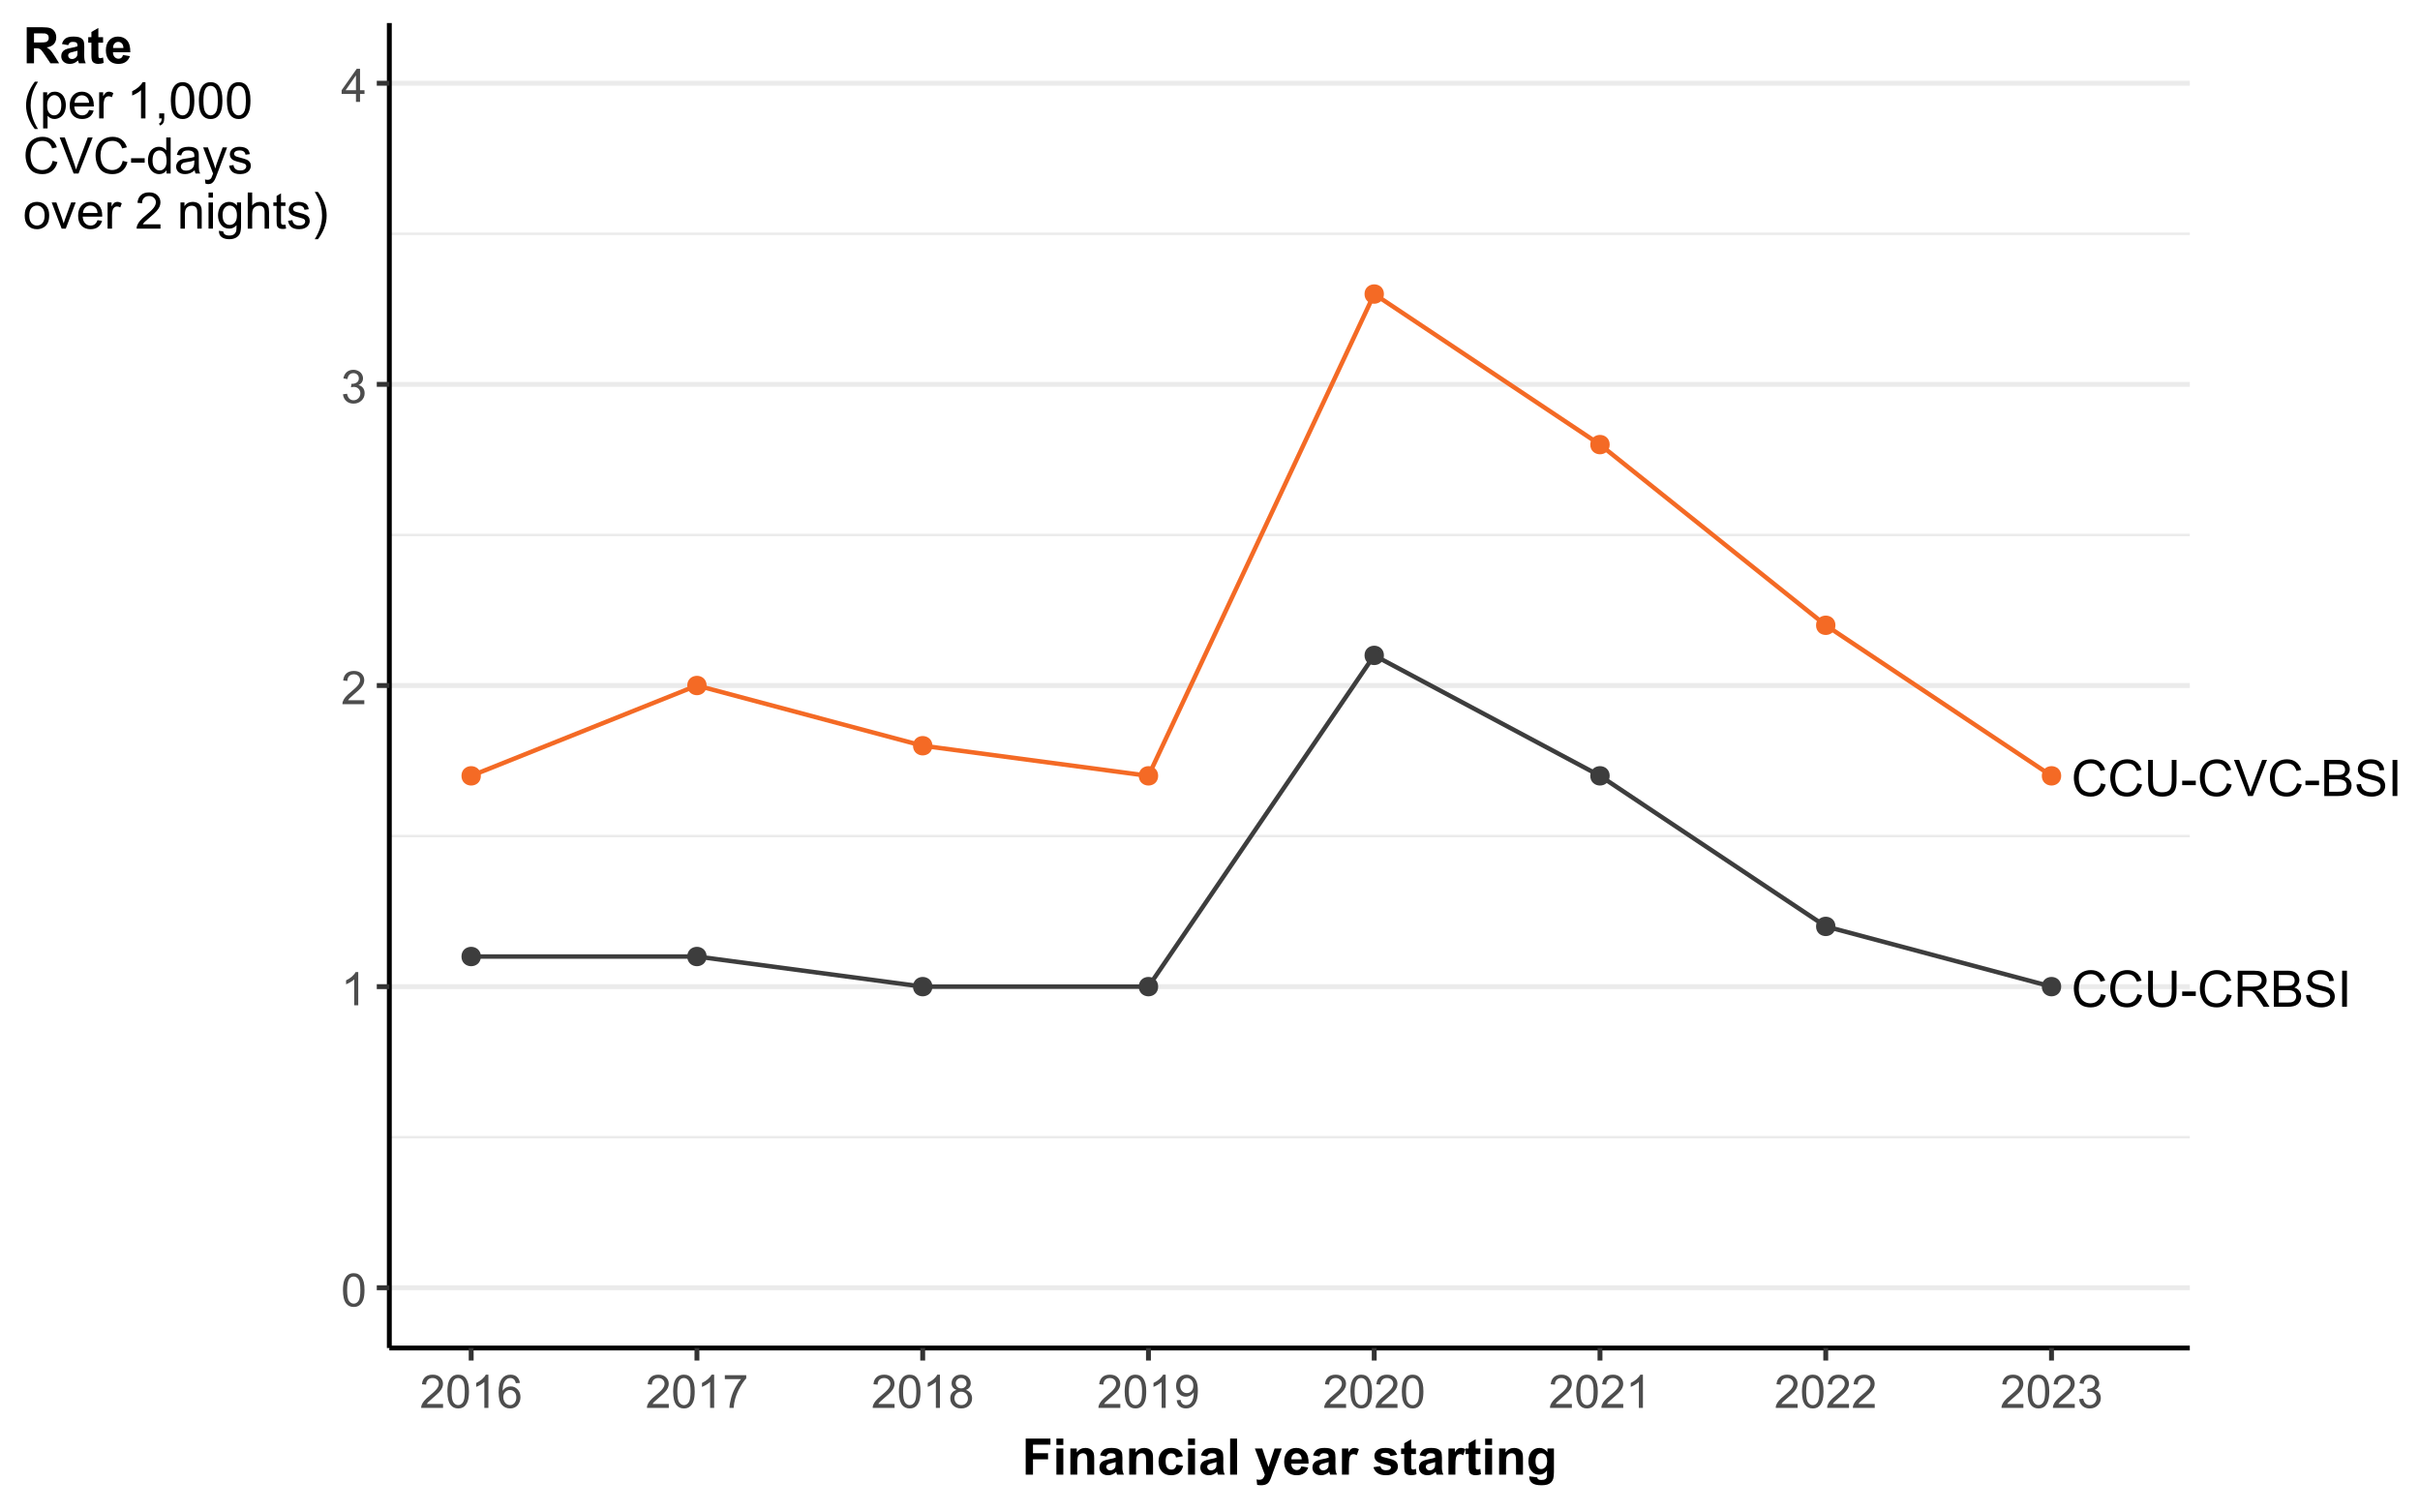 <svg width="576" height="360" xmlns="http://www.w3.org/2000/svg" xmlns:xlink="http://www.w3.org/1999/xlink" xml:space="preserve" overflow="hidden"><rect width="100%" height="100%" fill="#808080" stroke="none"/><defs><clipPath id="clip0"><rect x="0" y="0" width="576" height="360"/></clipPath></defs><g clip-path="url(#clip0)"><path d="M-57.6-36 633.6-36 633.6 396-57.6 396Z" fill="#FFFFFF"/><path d="M-57.6-36 633.6-36 633.6 396-57.6 396Z" fill="#FFFFFF"/><path d="M0 360 576 360 576 0 0 0Z" stroke="#FFFFFF" stroke-width="1.164" stroke-linecap="round" stroke-linejoin="round" stroke-miterlimit="10" fill="none"/><path d="M92.668 320.848 521.203 320.848 521.203 5.48 92.668 5.48Z" fill="#FFFFFF"/><path d="M92.668 270.676 521.207 270.676" stroke="#EBEBEB" stroke-width="0.582" stroke-linejoin="round" stroke-miterlimit="10" fill="none"/><path d="M92.668 199 521.207 199" stroke="#EBEBEB" stroke-width="0.582" stroke-linejoin="round" stroke-miterlimit="10" fill="none"/><path d="M92.668 127.328 521.207 127.328" stroke="#EBEBEB" stroke-width="0.582" stroke-linejoin="round" stroke-miterlimit="10" fill="none"/><path d="M92.668 55.652 521.207 55.652" stroke="#EBEBEB" stroke-width="0.582" stroke-linejoin="round" stroke-miterlimit="10" fill="none"/><path d="M92.668 306.512 521.207 306.512" stroke="#EBEBEB" stroke-width="1.164" stroke-linejoin="round" stroke-miterlimit="10" fill="none"/><path d="M92.668 234.84 521.207 234.84" stroke="#EBEBEB" stroke-width="1.164" stroke-linejoin="round" stroke-miterlimit="10" fill="none"/><path d="M92.668 163.164 521.207 163.164" stroke="#EBEBEB" stroke-width="1.164" stroke-linejoin="round" stroke-miterlimit="10" fill="none"/><path d="M92.668 91.488 521.207 91.488" stroke="#EBEBEB" stroke-width="1.164" stroke-linejoin="round" stroke-miterlimit="10" fill="none"/><path d="M92.668 19.812 521.207 19.812" stroke="#EBEBEB" stroke-width="1.164" stroke-linejoin="round" stroke-miterlimit="10" fill="none"/><path d="M114.102 184.664C114.102 187.273 110.191 187.273 110.191 184.664 110.191 182.059 114.102 182.059 114.102 184.664" stroke="#F46A25" stroke-width="0.709" stroke-linecap="round" stroke-linejoin="round" stroke-miterlimit="10" fill="#F46A25"/><path d="M114.102 227.672C114.102 230.277 110.191 230.277 110.191 227.672 110.191 225.062 114.102 225.062 114.102 227.672" stroke="#3D3D3D" stroke-width="0.709" stroke-linecap="round" stroke-linejoin="round" stroke-miterlimit="10" fill="#3D3D3D"/><path d="M167.836 163.164C167.836 165.77 163.93 165.77 163.93 163.164 163.93 160.559 167.836 160.559 167.836 163.164" stroke="#F46A25" stroke-width="0.709" stroke-linecap="round" stroke-linejoin="round" stroke-miterlimit="10" fill="#F46A25"/><path d="M167.836 227.672C167.836 230.277 163.93 230.277 163.93 227.672 163.93 225.062 167.836 225.062 167.836 227.672" stroke="#3D3D3D" stroke-width="0.709" stroke-linecap="round" stroke-linejoin="round" stroke-miterlimit="10" fill="#3D3D3D"/><path d="M221.574 177.5C221.574 180.105 217.664 180.105 217.664 177.5 217.664 174.891 221.574 174.891 221.574 177.5" stroke="#F46A25" stroke-width="0.709" stroke-linecap="round" stroke-linejoin="round" stroke-miterlimit="10" fill="#F46A25"/><path d="M221.574 234.84C221.574 237.445 217.664 237.445 217.664 234.84 217.664 232.23 221.574 232.23 221.574 234.84" stroke="#3D3D3D" stroke-width="0.709" stroke-linecap="round" stroke-linejoin="round" stroke-miterlimit="10" fill="#3D3D3D"/><path d="M275.309 184.664C275.309 187.273 271.398 187.273 271.398 184.664 271.398 182.059 275.309 182.059 275.309 184.664" stroke="#F46A25" stroke-width="0.709" stroke-linecap="round" stroke-linejoin="round" stroke-miterlimit="10" fill="#F46A25"/><path d="M275.309 234.84C275.309 237.445 271.398 237.445 271.398 234.84 271.398 232.23 275.309 232.23 275.309 234.84" stroke="#3D3D3D" stroke-width="0.709" stroke-linecap="round" stroke-linejoin="round" stroke-miterlimit="10" fill="#3D3D3D"/><path d="M329.043 69.988C329.043 72.594 325.133 72.594 325.133 69.988 325.133 67.379 329.043 67.379 329.043 69.988" stroke="#F46A25" stroke-width="0.709" stroke-linecap="round" stroke-linejoin="round" stroke-miterlimit="10" fill="#F46A25"/><path d="M329.043 155.996C329.043 158.602 325.133 158.602 325.133 155.996 325.133 153.391 329.043 153.391 329.043 155.996" stroke="#3D3D3D" stroke-width="0.709" stroke-linecap="round" stroke-linejoin="round" stroke-miterlimit="10" fill="#3D3D3D"/><path d="M382.777 105.824C382.777 108.43 378.867 108.43 378.867 105.824 378.867 103.219 382.777 103.219 382.777 105.824" stroke="#F46A25" stroke-width="0.709" stroke-linecap="round" stroke-linejoin="round" stroke-miterlimit="10" fill="#F46A25"/><path d="M382.777 184.664C382.777 187.273 378.867 187.273 378.867 184.664 378.867 182.059 382.777 182.059 382.777 184.664" stroke="#3D3D3D" stroke-width="0.709" stroke-linecap="round" stroke-linejoin="round" stroke-miterlimit="10" fill="#3D3D3D"/><path d="M436.512 148.828C436.512 151.434 432.602 151.434 432.602 148.828 432.602 146.223 436.512 146.223 436.512 148.828" stroke="#F46A25" stroke-width="0.709" stroke-linecap="round" stroke-linejoin="round" stroke-miterlimit="10" fill="#F46A25"/><path d="M436.512 220.504C436.512 223.109 432.602 223.109 432.602 220.504 432.602 217.898 436.512 217.898 436.512 220.504" stroke="#3D3D3D" stroke-width="0.709" stroke-linecap="round" stroke-linejoin="round" stroke-miterlimit="10" fill="#3D3D3D"/><path d="M490.246 184.664C490.246 187.273 486.34 187.273 486.34 184.664 486.34 182.059 490.246 182.059 490.246 184.664" stroke="#F46A25" stroke-width="0.709" stroke-linecap="round" stroke-linejoin="round" stroke-miterlimit="10" fill="#F46A25"/><path d="M490.246 234.84C490.246 237.445 486.34 237.445 486.34 234.84 486.34 232.23 490.246 232.23 490.246 234.84" stroke="#3D3D3D" stroke-width="0.709" stroke-linecap="round" stroke-linejoin="round" stroke-miterlimit="10" fill="#3D3D3D"/><path d="M112.148 227.672 165.883 227.672 219.617 234.84 273.352 234.84 327.086 155.996 380.824 184.664 434.559 220.504 488.293 234.84" stroke="#3D3D3D" stroke-width="1.067" stroke-linejoin="round" stroke-miterlimit="10" fill="none"/><path d="M112.148 184.664 165.883 163.164 219.617 177.5 273.352 184.664 327.086 69.988 380.824 105.824 434.559 148.828 488.293 184.664" stroke="#F46A25" stroke-width="1.067" stroke-linejoin="round" stroke-miterlimit="10" fill="none"/><path d="M500.071 236.621 501.207 236.906C500.969 237.844 500.539 238.555 499.922 239.043 499.301 239.535 498.543 239.781 497.649 239.781 496.727 239.781 495.973 239.59 495.391 239.215 494.813 238.836 494.371 238.289 494.067 237.578 493.766 236.863 493.614 236.094 493.614 235.274 493.614 234.379 493.786 233.598 494.125 232.934 494.469 232.266 494.953 231.762 495.586 231.414 496.215 231.07 496.911 230.899 497.668 230.899 498.528 230.899 499.25 231.117 499.836 231.555 500.422 231.992 500.828 232.606 501.063 233.399L499.942 233.664C499.743 233.039 499.453 232.582 499.075 232.297 498.696 232.012 498.219 231.867 497.645 231.867 496.985 231.867 496.434 232.028 495.989 232.344 495.547 232.66 495.235 233.086 495.055 233.617 494.875 234.153 494.786 234.703 494.786 235.266 494.786 236 494.891 236.637 495.106 237.18 495.317 237.727 495.649 238.133 496.098 238.403 496.547 238.672 497.032 238.805 497.555 238.805 498.192 238.805 498.731 238.625 499.172 238.258 499.614 237.891 499.914 237.344 500.071 236.621Z"/><path d="M508.737 236.621 509.873 236.906C509.635 237.844 509.205 238.555 508.588 239.043 507.967 239.535 507.209 239.781 506.315 239.781 505.393 239.781 504.639 239.59 504.057 239.215 503.479 238.836 503.037 238.289 502.733 237.578 502.432 236.863 502.28 236.094 502.28 235.274 502.28 234.379 502.452 233.598 502.791 232.934 503.135 232.266 503.62 231.762 504.252 231.414 504.881 231.07 505.577 230.899 506.334 230.899 507.194 230.899 507.916 231.117 508.502 231.555 509.088 231.992 509.495 232.606 509.729 233.399L508.608 233.664C508.409 233.039 508.12 232.582 507.741 232.297 507.362 232.012 506.885 231.867 506.311 231.867 505.651 231.867 505.1 232.028 504.655 232.344 504.213 232.66 503.901 233.086 503.721 233.617 503.541 234.153 503.452 234.703 503.452 235.266 503.452 236 503.557 236.637 503.772 237.18 503.983 237.727 504.315 238.133 504.764 238.403 505.213 238.672 505.698 238.805 506.221 238.805 506.858 238.805 507.397 238.625 507.838 238.258 508.28 237.891 508.58 237.344 508.737 236.621Z"/><path d="M516.911 231.043 518.047 231.043 518.047 236.008C518.047 236.871 517.95 237.555 517.754 238.063 517.559 238.57 517.207 238.985 516.696 239.301 516.188 239.621 515.516 239.781 514.692 239.781 513.883 239.781 513.227 239.641 512.715 239.363 512.203 239.086 511.836 238.684 511.621 238.16 511.399 237.633 511.293 236.918 511.293 236.008L511.293 231.043 512.426 231.043 512.426 236C512.426 236.746 512.496 237.297 512.637 237.649 512.774 238.004 513.012 238.278 513.352 238.469 513.688 238.66 514.102 238.754 514.59 238.754 515.426 238.754 516.02 238.567 516.379 238.188 516.731 237.809 516.911 237.078 516.911 236Z"/><path d="M519.397 237.055 519.397 235.992 522.635 235.992 522.635 237.055Z"/><path d="M530.065 236.621 531.201 236.906C530.963 237.844 530.533 238.555 529.916 239.043 529.295 239.535 528.537 239.781 527.643 239.781 526.721 239.781 525.967 239.59 525.385 239.215 524.807 238.836 524.365 238.289 524.061 237.578 523.76 236.863 523.608 236.094 523.608 235.274 523.608 234.379 523.78 233.598 524.119 232.934 524.463 232.266 524.948 231.762 525.58 231.414 526.209 231.07 526.905 230.899 527.662 230.899 528.522 230.899 529.244 231.117 529.83 231.555 530.416 231.992 530.823 232.606 531.057 233.399L529.936 233.664C529.737 233.039 529.448 232.582 529.069 232.297 528.69 232.012 528.213 231.867 527.639 231.867 526.979 231.867 526.428 232.028 525.983 232.344 525.541 232.66 525.229 233.086 525.049 233.617 524.869 234.153 524.78 234.703 524.78 235.266 524.78 236 524.885 236.637 525.1 237.18 525.311 237.727 525.643 238.133 526.092 238.403 526.541 238.672 527.026 238.805 527.549 238.805 528.186 238.805 528.725 238.625 529.166 238.258 529.608 237.891 529.908 237.344 530.065 236.621Z"/><path d="M532.621 239.633 532.621 231.043 536.426 231.043C537.192 231.043 537.778 231.121 538.176 231.274 538.574 231.43 538.891 231.703 539.129 232.094 539.367 232.485 539.489 232.914 539.489 233.387 539.489 233.996 539.289 234.512 538.895 234.93 538.5 235.348 537.891 235.613 537.067 235.727 537.367 235.871 537.594 236.012 537.754 236.153 538.082 236.457 538.399 236.84 538.696 237.297L540.192 239.633 538.762 239.633 537.621 237.844C537.289 237.328 537.016 236.938 536.801 236.664 536.586 236.391 536.395 236.199 536.227 236.086 536.055 235.981 535.883 235.903 535.707 235.86 535.578 235.832 535.367 235.82 535.074 235.82L533.754 235.82 533.754 239.633 532.621 239.633M533.754 234.836 536.199 234.836C536.719 234.836 537.125 234.781 537.418 234.672 537.711 234.567 537.934 234.395 538.086 234.156 538.239 233.922 538.317 233.664 538.317 233.387 538.317 232.981 538.168 232.649 537.871 232.383 537.578 232.125 537.11 231.992 536.473 231.992L533.754 231.992Z"/><path d="M541.221 239.633 541.221 231.043 544.444 231.043C545.1 231.043 545.627 231.129 546.022 231.305 546.42 231.477 546.729 231.746 546.955 232.106 547.178 232.469 547.291 232.848 547.291 233.242 547.291 233.61 547.194 233.953 546.99 234.278 546.795 234.602 546.49 234.863 546.092 235.063 546.608 235.215 547.01 235.477 547.287 235.844 547.569 236.211 547.709 236.645 547.709 237.141 547.709 237.547 547.623 237.918 547.451 238.266 547.283 238.61 547.072 238.875 546.822 239.063 546.572 239.25 546.26 239.395 545.881 239.488 545.506 239.586 545.041 239.633 544.498 239.633L541.221 239.633M542.358 234.653 544.217 234.653C544.717 234.653 545.08 234.621 545.299 234.555 545.588 234.469 545.807 234.324 545.951 234.125 546.1 233.926 546.17 233.676 546.17 233.375 546.17 233.09 546.104 232.84 545.967 232.621 545.83 232.406 545.635 232.258 545.381 232.176 545.127 232.098 544.69 232.055 544.076 232.055L542.358 232.055 542.358 234.653M542.358 238.617 544.498 238.617C544.862 238.617 545.119 238.606 545.272 238.578 545.529 238.531 545.748 238.453 545.928 238.344 546.1 238.235 546.244 238.074 546.358 237.867 546.471 237.656 546.529 237.418 546.529 237.141 546.529 236.824 546.447 236.543 546.283 236.309 546.119 236.07 545.893 235.906 545.6 235.809 545.311 235.715 544.889 235.664 544.342 235.664L542.358 235.664Z"/><path d="M548.885 236.875 549.955 236.781C550.006 237.211 550.127 237.563 550.311 237.836 550.498 238.113 550.784 238.336 551.174 238.504 551.565 238.676 552.006 238.758 552.494 238.758 552.928 238.758 553.311 238.695 553.643 238.567 553.975 238.438 554.221 238.262 554.385 238.035 554.545 237.813 554.627 237.567 554.627 237.301 554.627 237.031 554.549 236.797 554.393 236.594 554.237 236.395 553.979 236.227 553.619 236.086 553.389 236 552.877 235.86 552.088 235.668 551.299 235.481 550.748 235.301 550.432 235.133 550.022 234.918 549.717 234.653 549.514 234.332 549.315 234.016 549.213 233.66 549.213 233.266 549.213 232.828 549.338 232.426 549.58 232.047 549.83 231.672 550.186 231.387 550.659 231.188 551.131 230.996 551.659 230.899 552.237 230.899 552.873 230.899 553.436 231 553.92 231.203 554.409 231.41 554.78 231.711 555.041 232.11 555.303 232.508 555.444 232.961 555.463 233.461L554.377 233.547C554.315 233.004 554.119 232.594 553.78 232.313 553.444 232.039 552.944 231.899 552.284 231.899 551.596 231.899 551.096 232.024 550.78 232.278 550.467 232.528 550.307 232.832 550.307 233.188 550.307 233.496 550.42 233.75 550.643 233.949 550.862 234.149 551.432 234.352 552.358 234.563 553.28 234.77 553.912 234.953 554.26 235.11 554.756 235.34 555.127 235.633 555.366 235.985 555.604 236.34 555.721 236.746 555.721 237.207 555.721 237.664 555.592 238.094 555.33 238.5 555.069 238.903 554.694 239.219 554.201 239.442 553.713 239.668 553.159 239.781 552.549 239.781 551.768 239.781 551.119 239.664 550.592 239.438 550.069 239.215 549.655 238.871 549.358 238.418 549.057 237.961 548.901 237.445 548.885 236.875Z"/><path d="M557.467 239.633 557.467 231.043 558.608 231.043 558.608 239.633Z"/><path d="M500.071 186.449 501.207 186.734C500.969 187.672 500.539 188.383 499.922 188.871 499.301 189.363 498.543 189.609 497.649 189.609 496.727 189.609 495.973 189.418 495.391 189.043 494.813 188.664 494.371 188.117 494.067 187.406 493.766 186.691 493.614 185.922 493.614 185.102 493.614 184.207 493.786 183.426 494.125 182.762 494.469 182.094 494.953 181.59 495.586 181.242 496.215 180.898 496.911 180.727 497.668 180.727 498.528 180.727 499.25 180.945 499.836 181.383 500.422 181.82 500.828 182.434 501.063 183.227L499.942 183.492C499.743 182.867 499.453 182.41 499.075 182.125 498.696 181.84 498.219 181.695 497.645 181.695 496.985 181.695 496.434 181.856 495.989 182.172 495.547 182.488 495.235 182.914 495.055 183.445 494.875 183.981 494.786 184.531 494.786 185.094 494.786 185.828 494.891 186.465 495.106 187.008 495.317 187.555 495.649 187.961 496.098 188.231 496.547 188.5 497.032 188.633 497.555 188.633 498.192 188.633 498.731 188.453 499.172 188.086 499.614 187.719 499.914 187.172 500.071 186.449Z"/><path d="M508.737 186.449 509.873 186.734C509.635 187.672 509.205 188.383 508.588 188.871 507.967 189.363 507.209 189.609 506.315 189.609 505.393 189.609 504.639 189.418 504.057 189.043 503.479 188.664 503.037 188.117 502.733 187.406 502.432 186.691 502.28 185.922 502.28 185.102 502.28 184.207 502.452 183.426 502.791 182.762 503.135 182.094 503.62 181.59 504.252 181.242 504.881 180.898 505.577 180.727 506.334 180.727 507.194 180.727 507.916 180.945 508.502 181.383 509.088 181.82 509.495 182.434 509.729 183.227L508.608 183.492C508.409 182.867 508.12 182.41 507.741 182.125 507.362 181.84 506.885 181.695 506.311 181.695 505.651 181.695 505.1 181.856 504.655 182.172 504.213 182.488 503.901 182.914 503.721 183.445 503.541 183.981 503.452 184.531 503.452 185.094 503.452 185.828 503.557 186.465 503.772 187.008 503.983 187.555 504.315 187.961 504.764 188.231 505.213 188.5 505.698 188.633 506.221 188.633 506.858 188.633 507.397 188.453 507.838 188.086 508.28 187.719 508.58 187.172 508.737 186.449Z"/><path d="M516.911 180.871 518.047 180.871 518.047 185.836C518.047 186.699 517.95 187.383 517.754 187.891 517.559 188.398 517.207 188.813 516.696 189.129 516.188 189.449 515.516 189.609 514.692 189.609 513.883 189.609 513.227 189.469 512.715 189.191 512.203 188.914 511.836 188.512 511.621 187.988 511.399 187.461 511.293 186.746 511.293 185.836L511.293 180.871 512.426 180.871 512.426 185.828C512.426 186.574 512.496 187.125 512.637 187.477 512.774 187.832 513.012 188.106 513.352 188.297 513.688 188.488 514.102 188.582 514.59 188.582 515.426 188.582 516.02 188.395 516.379 188.016 516.731 187.637 516.911 186.906 516.911 185.828Z"/><path d="M519.397 186.883 519.397 185.82 522.635 185.82 522.635 186.883Z"/><path d="M530.065 186.449 531.201 186.734C530.963 187.672 530.533 188.383 529.916 188.871 529.295 189.363 528.537 189.609 527.643 189.609 526.721 189.609 525.967 189.418 525.385 189.043 524.807 188.664 524.365 188.117 524.061 187.406 523.76 186.691 523.608 185.922 523.608 185.102 523.608 184.207 523.78 183.426 524.119 182.762 524.463 182.094 524.948 181.59 525.58 181.242 526.209 180.898 526.905 180.727 527.662 180.727 528.522 180.727 529.244 180.945 529.83 181.383 530.416 181.82 530.823 182.434 531.057 183.227L529.936 183.492C529.737 182.867 529.448 182.41 529.069 182.125 528.69 181.84 528.213 181.695 527.639 181.695 526.979 181.695 526.428 181.856 525.983 182.172 525.541 182.488 525.229 182.914 525.049 183.445 524.869 183.981 524.78 184.531 524.78 185.094 524.78 185.828 524.885 186.465 525.1 187.008 525.311 187.555 525.643 187.961 526.092 188.231 526.541 188.5 527.026 188.633 527.549 188.633 528.186 188.633 528.725 188.453 529.166 188.086 529.608 187.719 529.908 187.172 530.065 186.449Z"/><path d="M535.059 189.461 531.731 180.871 532.957 180.871 535.192 187.109C535.371 187.613 535.52 188.082 535.645 188.516 535.774 188.047 535.93 187.578 536.106 187.109L538.426 180.871 539.586 180.871 536.223 189.461Z"/><path d="M546.735 186.449 547.871 186.734C547.633 187.672 547.203 188.383 546.586 188.871 545.965 189.363 545.207 189.609 544.313 189.609 543.391 189.609 542.637 189.418 542.055 189.043 541.477 188.664 541.035 188.117 540.731 187.406 540.43 186.691 540.278 185.922 540.278 185.102 540.278 184.207 540.45 183.426 540.789 182.762 541.133 182.094 541.617 181.59 542.25 181.242 542.879 180.898 543.575 180.727 544.332 180.727 545.192 180.727 545.914 180.945 546.5 181.383 547.086 181.82 547.492 182.434 547.727 183.227L546.606 183.492C546.407 182.867 546.117 182.41 545.739 182.125 545.36 181.84 544.883 181.695 544.309 181.695 543.649 181.695 543.098 181.856 542.653 182.172 542.211 182.488 541.899 182.914 541.719 183.445 541.539 183.981 541.45 184.531 541.45 185.094 541.45 185.828 541.555 186.465 541.77 187.008 541.981 187.555 542.313 187.961 542.762 188.231 543.211 188.5 543.696 188.633 544.219 188.633 544.856 188.633 545.395 188.453 545.836 188.086 546.278 187.719 546.578 187.172 546.735 186.449Z"/><path d="M548.729 186.883 548.729 185.82 551.967 185.82 551.967 186.883Z"/><path d="M553.221 189.461 553.221 180.871 556.444 180.871C557.1 180.871 557.627 180.957 558.022 181.133 558.42 181.305 558.729 181.574 558.955 181.934 559.178 182.297 559.291 182.676 559.291 183.07 559.291 183.438 559.194 183.781 558.99 184.106 558.795 184.43 558.49 184.691 558.092 184.891 558.608 185.043 559.01 185.305 559.287 185.672 559.569 186.039 559.709 186.473 559.709 186.969 559.709 187.375 559.623 187.746 559.451 188.094 559.283 188.438 559.072 188.703 558.822 188.891 558.572 189.078 558.26 189.223 557.881 189.316 557.506 189.414 557.041 189.461 556.498 189.461L553.221 189.461M554.358 184.481 556.217 184.481C556.717 184.481 557.08 184.449 557.299 184.383 557.588 184.297 557.807 184.152 557.951 183.953 558.1 183.754 558.17 183.504 558.17 183.203 558.17 182.918 558.104 182.668 557.967 182.449 557.83 182.234 557.635 182.086 557.381 182.004 557.127 181.926 556.69 181.883 556.076 181.883L554.358 181.883 554.358 184.481M554.358 188.445 556.498 188.445C556.862 188.445 557.119 188.434 557.272 188.406 557.529 188.359 557.748 188.281 557.928 188.172 558.1 188.063 558.244 187.902 558.358 187.695 558.471 187.484 558.529 187.246 558.529 186.969 558.529 186.652 558.447 186.371 558.283 186.137 558.119 185.898 557.893 185.734 557.6 185.637 557.311 185.543 556.889 185.492 556.342 185.492L554.358 185.492Z"/><path d="M560.885 186.703 561.955 186.609C562.006 187.039 562.127 187.391 562.311 187.664 562.498 187.941 562.784 188.164 563.174 188.332 563.565 188.504 564.006 188.586 564.494 188.586 564.928 188.586 565.311 188.523 565.643 188.395 565.975 188.266 566.221 188.09 566.385 187.863 566.545 187.641 566.627 187.395 566.627 187.129 566.627 186.859 566.549 186.625 566.393 186.422 566.237 186.223 565.979 186.055 565.619 185.914 565.389 185.828 564.877 185.688 564.088 185.496 563.299 185.309 562.748 185.129 562.432 184.961 562.022 184.746 561.717 184.481 561.514 184.16 561.315 183.844 561.213 183.488 561.213 183.094 561.213 182.656 561.338 182.254 561.58 181.875 561.83 181.5 562.186 181.215 562.659 181.016 563.131 180.824 563.659 180.727 564.237 180.727 564.873 180.727 565.436 180.828 565.92 181.031 566.409 181.238 566.78 181.539 567.041 181.938 567.303 182.336 567.444 182.789 567.463 183.289L566.377 183.375C566.315 182.832 566.119 182.422 565.78 182.141 565.444 181.867 564.944 181.727 564.284 181.727 563.596 181.727 563.096 181.852 562.78 182.106 562.467 182.356 562.307 182.66 562.307 183.016 562.307 183.324 562.42 183.578 562.643 183.777 562.862 183.977 563.432 184.18 564.358 184.391 565.28 184.598 565.912 184.781 566.26 184.938 566.756 185.168 567.127 185.461 567.366 185.813 567.604 186.168 567.721 186.574 567.721 187.035 567.721 187.492 567.592 187.922 567.33 188.328 567.069 188.731 566.694 189.047 566.201 189.27 565.713 189.496 565.159 189.609 564.549 189.609 563.768 189.609 563.119 189.492 562.592 189.266 562.069 189.043 561.655 188.699 561.358 188.246 561.057 187.789 560.901 187.273 560.885 186.703Z"/><path d="M569.467 189.461 569.467 180.871 570.608 180.871 570.608 189.461Z"/><path d="M92.668 320.848 92.668 5.48" stroke="#000000" stroke-width="1.164" stroke-linejoin="round" stroke-miterlimit="10" fill="none"/><path d="M81.629 307.066C81.629 306.137 81.723 305.387 81.914 304.816 82.106 304.25 82.391 303.812 82.77 303.504 83.148 303.195 83.621 303.043 84.195 303.043 84.617 303.043 84.988 303.129 85.309 303.297 85.625 303.469 85.891 303.715 86.098 304.035 86.305 304.355 86.469 304.746 86.586 305.203 86.703 305.664 86.762 306.285 86.762 307.066 86.762 307.988 86.668 308.734 86.477 309.304 86.289 309.871 86.004 310.308 85.629 310.617 85.25 310.929 84.773 311.082 84.195 311.082 83.438 311.082 82.84 310.812 82.406 310.265 81.887 309.613 81.629 308.543 81.629 307.066M82.621 307.066C82.621 308.359 82.773 309.219 83.074 309.648 83.379 310.074 83.75 310.289 84.195 310.289 84.641 310.289 85.012 310.074 85.316 309.644 85.617 309.215 85.77 308.355 85.77 307.066 85.77 305.769 85.617 304.91 85.316 304.48 85.012 304.054 84.637 303.844 84.184 303.844 83.742 303.844 83.387 304.031 83.121 304.406 82.789 304.887 82.621 305.773 82.621 307.066Z" fill="#4D4D4D"/><path d="M85.27 239.273 84.305 239.273 84.305 233.113C84.07 233.335 83.766 233.558 83.387 233.777 83.008 234 82.672 234.168 82.371 234.277L82.371 233.343C82.91 233.089 83.383 232.781 83.789 232.421 84.191 232.058 84.481 231.707 84.648 231.367L85.27 231.367Z" fill="#4D4D4D"/><path d="M86.711 166.672 86.711 167.602 81.504 167.602C81.496 167.368 81.535 167.145 81.617 166.93 81.75 166.575 81.961 166.227 82.254 165.883 82.547 165.54 82.969 165.141 83.52 164.692 84.375 163.989 84.953 163.434 85.254 163.024 85.555 162.614 85.703 162.227 85.703 161.86 85.703 161.477 85.566 161.153 85.293 160.891 85.02 160.629 84.664 160.497 84.223 160.497 83.758 160.497 83.383 160.637 83.106 160.915 82.828 161.196 82.684 161.582 82.68 162.075L81.688 161.973C81.754 161.231 82.012 160.668 82.457 160.278 82.898 159.891 83.496 159.696 84.242 159.696 85 159.696 85.598 159.907 86.039 160.325 86.477 160.743 86.699 161.262 86.699 161.883 86.699 162.196 86.633 162.508 86.504 162.813 86.375 163.114 86.164 163.434 85.863 163.774 85.566 164.11 85.066 164.571 84.375 165.157 83.793 165.645 83.422 165.977 83.258 166.149 83.09 166.325 82.953 166.497 82.848 166.672Z" fill="#4D4D4D"/><path d="M81.633 93.848 82.602 93.719C82.711 94.266 82.902 94.66 83.168 94.902 83.434 95.144 83.758 95.266 84.141 95.266 84.598 95.266 84.981 95.109 85.293 94.793 85.609 94.477 85.766 94.086 85.766 93.621 85.766 93.176 85.617 92.812 85.328 92.523 85.039 92.234 84.672 92.09 84.223 92.09 84.039 92.09 83.812 92.125 83.539 92.199L83.648 91.348C83.711 91.356 83.766 91.359 83.805 91.359 84.215 91.359 84.586 91.254 84.914 91.039 85.246 90.824 85.41 90.492 85.41 90.043 85.41 89.691 85.289 89.394 85.051 89.164 84.809 88.93 84.5 88.816 84.121 88.816 83.746 88.816 83.43 88.934 83.18 89.168 82.93 89.406 82.77 89.762 82.695 90.231L81.731 90.059C81.848 89.414 82.117 88.91 82.535 88.555 82.953 88.199 83.477 88.019 84.098 88.019 84.527 88.019 84.926 88.113 85.285 88.297 85.648 88.481 85.926 88.731 86.117 89.051 86.309 89.371 86.402 89.707 86.402 90.066 86.402 90.406 86.312 90.715 86.129 90.996 85.945 91.273 85.676 91.496 85.32 91.66 85.785 91.769 86.145 91.992 86.402 92.328 86.66 92.668 86.789 93.09 86.789 93.602 86.789 94.289 86.539 94.871 86.039 95.348 85.535 95.828 84.902 96.066 84.137 96.066 83.445 96.066 82.871 95.859 82.414 95.449 81.957 95.035 81.699 94.504 81.633 93.848Z" fill="#4D4D4D"/><path d="M84.727 24.25 84.727 22.363 81.312 22.363 81.312 21.477 84.906 16.375 85.695 16.375 85.695 21.477 86.758 21.477 86.758 22.363 85.695 22.363 85.695 24.25 84.727 24.25M84.727 21.477 84.727 17.93 82.262 21.477Z" fill="#4D4D4D"/><path d="M89.68 306.512 92.668 306.512" stroke="#333333" stroke-width="1.164" stroke-linejoin="round" stroke-miterlimit="10" fill="none"/><path d="M89.68 234.84 92.668 234.84" stroke="#333333" stroke-width="1.164" stroke-linejoin="round" stroke-miterlimit="10" fill="none"/><path d="M89.68 163.164 92.668 163.164" stroke="#333333" stroke-width="1.164" stroke-linejoin="round" stroke-miterlimit="10" fill="none"/><path d="M89.68 91.488 92.668 91.488" stroke="#333333" stroke-width="1.164" stroke-linejoin="round" stroke-miterlimit="10" fill="none"/><path d="M89.68 19.812 92.668 19.812" stroke="#333333" stroke-width="1.164" stroke-linejoin="round" stroke-miterlimit="10" fill="none"/><path d="M92.668 320.848 521.207 320.848" stroke="#000000" stroke-width="1.164" stroke-linejoin="round" stroke-miterlimit="10" fill="none"/><path d="M112.148 323.836 112.148 320.848" stroke="#333333" stroke-width="1.164" stroke-linejoin="round" stroke-miterlimit="10" fill="none"/><path d="M165.883 323.836 165.883 320.848" stroke="#333333" stroke-width="1.164" stroke-linejoin="round" stroke-miterlimit="10" fill="none"/><path d="M219.617 323.836 219.617 320.848" stroke="#333333" stroke-width="1.164" stroke-linejoin="round" stroke-miterlimit="10" fill="none"/><path d="M273.352 323.836 273.352 320.848" stroke="#333333" stroke-width="1.164" stroke-linejoin="round" stroke-miterlimit="10" fill="none"/><path d="M327.086 323.836 327.086 320.848" stroke="#333333" stroke-width="1.164" stroke-linejoin="round" stroke-miterlimit="10" fill="none"/><path d="M380.824 323.836 380.824 320.848" stroke="#333333" stroke-width="1.164" stroke-linejoin="round" stroke-miterlimit="10" fill="none"/><path d="M434.559 323.836 434.559 320.848" stroke="#333333" stroke-width="1.164" stroke-linejoin="round" stroke-miterlimit="10" fill="none"/><path d="M488.293 323.836 488.293 320.848" stroke="#333333" stroke-width="1.164" stroke-linejoin="round" stroke-miterlimit="10" fill="none"/><path d="M105.453 334.172 105.453 335.102 100.246 335.102C100.238 334.868 100.277 334.645 100.359 334.43 100.492 334.075 100.703 333.727 100.996 333.383 101.289 333.039 101.711 332.641 102.262 332.192 103.117 331.489 103.695 330.934 103.996 330.524 104.297 330.114 104.445 329.727 104.445 329.36 104.445 328.977 104.309 328.653 104.035 328.391 103.762 328.129 103.406 327.997 102.965 327.997 102.5 327.997 102.125 328.137 101.848 328.414 101.57 328.696 101.426 329.082 101.422 329.575L100.43 329.473C100.496 328.731 100.754 328.168 101.199 327.778 101.641 327.391 102.238 327.196 102.984 327.196 103.742 327.196 104.34 327.407 104.781 327.825 105.219 328.243 105.441 328.762 105.441 329.383 105.441 329.696 105.375 330.008 105.246 330.313 105.117 330.614 104.906 330.934 104.606 331.274 104.309 331.61 103.809 332.071 103.117 332.657 102.535 333.145 102.164 333.477 102 333.649 101.832 333.825 101.695 333.997 101.59 334.172Z" fill="#4D4D4D"/><path d="M106.489 331.219C106.489 330.289 106.583 329.539 106.774 328.969 106.966 328.403 107.251 327.965 107.63 327.657 108.009 327.348 108.481 327.196 109.055 327.196 109.477 327.196 109.848 327.282 110.169 327.45 110.485 327.622 110.751 327.868 110.958 328.188 111.165 328.508 111.329 328.899 111.446 329.356 111.563 329.817 111.622 330.438 111.622 331.219 111.622 332.141 111.528 332.887 111.337 333.457 111.149 334.024 110.864 334.461 110.489 334.77 110.11 335.082 109.634 335.235 109.055 335.235 108.298 335.235 107.7 334.965 107.266 334.418 106.747 333.766 106.489 332.696 106.489 331.219M107.481 331.219C107.481 332.512 107.634 333.372 107.934 333.801 108.239 334.227 108.61 334.442 109.055 334.442 109.501 334.442 109.872 334.227 110.177 333.797 110.477 333.368 110.63 332.508 110.63 331.219 110.63 329.922 110.477 329.063 110.177 328.633 109.872 328.207 109.497 327.997 109.044 327.997 108.602 327.997 108.247 328.184 107.981 328.559 107.649 329.039 107.481 329.926 107.481 331.219Z" fill="#4D4D4D"/><path d="M116.247 335.102 115.282 335.102 115.282 328.942C115.047 329.164 114.743 329.387 114.364 329.606 113.985 329.829 113.649 329.997 113.348 330.106L113.348 329.172C113.887 328.918 114.36 328.61 114.766 328.25 115.169 327.887 115.458 327.536 115.626 327.196L116.247 327.196Z" fill="#4D4D4D"/><path d="M123.74 329.157 122.779 329.231C122.693 328.852 122.572 328.575 122.415 328.403 122.154 328.129 121.829 327.993 121.447 327.993 121.138 327.993 120.869 328.079 120.634 328.25 120.329 328.469 120.091 328.793 119.915 329.219 119.74 329.645 119.65 330.254 119.642 331.039 119.876 330.688 120.158 330.422 120.497 330.25 120.833 330.079 121.185 329.993 121.556 329.993 122.197 329.993 122.747 330.231 123.201 330.707 123.654 331.18 123.88 331.793 123.88 332.547 123.88 333.039 123.775 333.5 123.56 333.922 123.349 334.348 123.056 334.672 122.681 334.899 122.31 335.122 121.888 335.235 121.415 335.235 120.611 335.235 119.951 334.942 119.443 334.348 118.935 333.754 118.681 332.778 118.681 331.418 118.681 329.895 118.962 328.789 119.525 328.098 120.013 327.497 120.673 327.196 121.505 327.196 122.126 327.196 122.634 327.368 123.029 327.715 123.423 328.063 123.662 328.543 123.74 329.157M119.79 332.551C119.79 332.883 119.865 333.204 120.005 333.508 120.146 333.813 120.345 334.043 120.599 334.204 120.853 334.36 121.119 334.442 121.4 334.442 121.806 334.442 122.158 334.278 122.451 333.946 122.744 333.618 122.892 333.168 122.892 332.606 122.892 332.059 122.747 331.633 122.454 331.317 122.165 331.004 121.802 330.848 121.361 330.848 120.923 330.848 120.552 331.004 120.247 331.317 119.943 331.633 119.79 332.043 119.79 332.551Z" fill="#4D4D4D"/><path d="M159.187 334.172 159.187 335.102 153.98 335.102C153.972 334.868 154.011 334.645 154.093 334.43 154.226 334.075 154.437 333.727 154.73 333.383 155.023 333.039 155.445 332.641 155.996 332.192 156.851 331.489 157.429 330.934 157.73 330.524 158.031 330.114 158.179 329.727 158.179 329.36 158.179 328.977 158.043 328.653 157.769 328.391 157.496 328.129 157.14 327.997 156.699 327.997 156.234 327.997 155.859 328.137 155.582 328.414 155.304 328.696 155.16 329.082 155.156 329.575L154.164 329.473C154.23 328.731 154.488 328.168 154.933 327.778 155.375 327.391 155.972 327.196 156.718 327.196 157.476 327.196 158.074 327.407 158.515 327.825 158.953 328.243 159.175 328.762 159.175 329.383 159.175 329.696 159.109 330.008 158.98 330.313 158.851 330.614 158.64 330.934 158.339 331.274 158.043 331.61 157.543 332.071 156.851 332.657 156.269 333.145 155.898 333.477 155.734 333.649 155.566 333.825 155.429 333.997 155.324 334.172Z" fill="#4D4D4D"/><path d="M160.223 331.219C160.223 330.289 160.317 329.539 160.508 328.969 160.7 328.403 160.985 327.965 161.364 327.657 161.743 327.348 162.215 327.196 162.789 327.196 163.211 327.196 163.582 327.282 163.903 327.45 164.219 327.622 164.485 327.868 164.692 328.188 164.899 328.508 165.063 328.899 165.18 329.356 165.297 329.817 165.356 330.438 165.356 331.219 165.356 332.141 165.262 332.887 165.071 333.457 164.883 334.024 164.598 334.461 164.223 334.77 163.844 335.082 163.368 335.235 162.789 335.235 162.032 335.235 161.434 334.965 161 334.418 160.481 333.766 160.223 332.696 160.223 331.219M161.215 331.219C161.215 332.512 161.368 333.372 161.668 333.801 161.973 334.227 162.344 334.442 162.789 334.442 163.235 334.442 163.606 334.227 163.911 333.797 164.211 333.368 164.364 332.508 164.364 331.219 164.364 329.922 164.211 329.063 163.911 328.633 163.606 328.207 163.231 327.997 162.778 327.997 162.336 327.997 161.981 328.184 161.715 328.559 161.383 329.039 161.215 329.926 161.215 331.219Z" fill="#4D4D4D"/><path d="M169.982 335.102 169.017 335.102 169.017 328.942C168.782 329.164 168.478 329.387 168.099 329.606 167.72 329.829 167.384 329.997 167.083 330.106L167.083 329.172C167.622 328.918 168.095 328.61 168.501 328.25 168.904 327.887 169.193 327.536 169.361 327.196L169.982 327.196Z" fill="#4D4D4D"/><path d="M172.521 328.258 172.521 327.329 177.618 327.329 177.618 328.082C177.118 328.614 176.622 329.325 176.13 330.207 175.638 331.094 175.255 332.004 174.985 332.938 174.794 333.598 174.669 334.317 174.618 335.102L173.622 335.102C173.634 334.481 173.755 333.735 173.989 332.856 174.22 331.981 174.556 331.133 174.989 330.321 175.427 329.504 175.888 328.817 176.38 328.258Z" fill="#4D4D4D"/><path d="M212.922 334.172 212.922 335.102 207.715 335.102C207.707 334.868 207.746 334.645 207.828 334.43 207.961 334.075 208.172 333.727 208.465 333.383 208.758 333.039 209.18 332.641 209.731 332.192 210.586 331.489 211.164 330.934 211.465 330.524 211.766 330.114 211.914 329.727 211.914 329.36 211.914 328.977 211.778 328.653 211.504 328.391 211.231 328.129 210.875 327.997 210.434 327.997 209.969 327.997 209.594 328.137 209.317 328.414 209.039 328.696 208.895 329.082 208.891 329.575L207.899 329.473C207.965 328.731 208.223 328.168 208.668 327.778 209.11 327.391 209.707 327.196 210.453 327.196 211.211 327.196 211.809 327.407 212.25 327.825 212.688 328.243 212.91 328.762 212.91 329.383 212.91 329.696 212.844 330.008 212.715 330.313 212.586 330.614 212.375 330.934 212.074 331.274 211.778 331.61 211.278 332.071 210.586 332.657 210.004 333.145 209.633 333.477 209.469 333.649 209.301 333.825 209.164 333.997 209.059 334.172Z" fill="#4D4D4D"/><path d="M213.957 331.219C213.957 330.289 214.051 329.539 214.242 328.969 214.434 328.403 214.719 327.965 215.098 327.657 215.477 327.348 215.949 327.196 216.523 327.196 216.945 327.196 217.316 327.282 217.637 327.45 217.953 327.622 218.219 327.868 218.426 328.188 218.633 328.508 218.797 328.899 218.914 329.356 219.031 329.817 219.09 330.438 219.09 331.219 219.09 332.141 218.996 332.887 218.805 333.457 218.617 334.024 218.332 334.461 217.957 334.77 217.578 335.082 217.102 335.235 216.523 335.235 215.766 335.235 215.168 334.965 214.734 334.418 214.215 333.766 213.957 332.696 213.957 331.219M214.949 331.219C214.949 332.512 215.102 333.372 215.402 333.801 215.707 334.227 216.078 334.442 216.523 334.442 216.969 334.442 217.34 334.227 217.645 333.797 217.945 333.368 218.098 332.508 218.098 331.219 218.098 329.922 217.945 329.063 217.645 328.633 217.34 328.207 216.965 327.997 216.512 327.997 216.07 327.997 215.715 328.184 215.449 328.559 215.117 329.039 214.949 329.926 214.949 331.219Z" fill="#4D4D4D"/><path d="M223.716 335.102 222.751 335.102 222.751 328.942C222.516 329.164 222.212 329.387 221.833 329.606 221.454 329.829 221.118 329.997 220.817 330.106L220.817 329.172C221.356 328.918 221.829 328.61 222.235 328.25 222.638 327.887 222.927 327.536 223.095 327.196L223.716 327.196Z" fill="#4D4D4D"/><path d="M227.681 330.832C227.279 330.684 226.982 330.477 226.791 330.204 226.595 329.93 226.498 329.606 226.498 329.227 226.498 328.653 226.705 328.172 227.115 327.782 227.529 327.391 228.076 327.196 228.759 327.196 229.447 327.196 230.002 327.395 230.42 327.793 230.838 328.196 231.048 328.68 231.048 329.254 231.048 329.618 230.951 329.934 230.759 330.207 230.568 330.477 230.279 330.684 229.888 330.832 230.373 330.989 230.74 331.243 230.99 331.594 231.244 331.946 231.369 332.364 231.369 332.852 231.369 333.524 231.131 334.09 230.658 334.547 230.181 335.008 229.552 335.235 228.775 335.235 227.998 335.235 227.373 335.004 226.896 334.547 226.42 334.086 226.181 333.512 226.181 332.825 226.181 332.313 226.31 331.883 226.572 331.539 226.83 331.192 227.201 330.957 227.681 330.832M227.486 329.196C227.486 329.567 227.607 329.872 227.845 330.106 228.088 330.344 228.4 330.461 228.783 330.461 229.154 330.461 229.459 330.344 229.697 330.11 229.935 329.875 230.052 329.586 230.056 329.247 230.052 328.891 229.931 328.594 229.685 328.352 229.443 328.11 229.134 327.993 228.771 327.993 228.4 327.993 228.095 328.11 227.853 328.344 227.607 328.582 227.486 328.864 227.486 329.196M227.173 332.829C227.173 333.106 227.24 333.372 227.373 333.629 227.502 333.887 227.697 334.086 227.955 334.231 228.213 334.372 228.49 334.442 228.787 334.442 229.248 334.442 229.631 334.293 229.931 333.997 230.232 333.7 230.381 333.321 230.381 332.864 230.381 332.395 230.228 332.012 229.916 331.707 229.607 331.403 229.22 331.25 228.756 331.25 228.298 331.25 227.923 331.403 227.623 331.704 227.326 332.004 227.173 332.379 227.173 332.829Z" fill="#4D4D4D"/><path d="M266.656 334.172 266.656 335.102 261.449 335.102C261.441 334.868 261.48 334.645 261.562 334.43 261.695 334.075 261.906 333.727 262.199 333.383 262.492 333.039 262.914 332.641 263.465 332.192 264.32 331.489 264.898 330.934 265.199 330.524 265.5 330.114 265.648 329.727 265.648 329.36 265.648 328.977 265.512 328.653 265.238 328.391 264.965 328.129 264.609 327.997 264.168 327.997 263.703 327.997 263.328 328.137 263.051 328.414 262.773 328.696 262.629 329.082 262.625 329.575L261.633 329.473C261.699 328.731 261.957 328.168 262.402 327.778 262.844 327.391 263.441 327.196 264.187 327.196 264.945 327.196 265.543 327.407 265.984 327.825 266.422 328.243 266.644 328.762 266.644 329.383 266.644 329.696 266.578 330.008 266.449 330.313 266.32 330.614 266.109 330.934 265.808 331.274 265.512 331.61 265.012 332.071 264.32 332.657 263.738 333.145 263.367 333.477 263.203 333.649 263.035 333.825 262.898 333.997 262.793 334.172Z" fill="#4D4D4D"/><path d="M267.692 331.219C267.692 330.289 267.786 329.539 267.977 328.969 268.169 328.403 268.454 327.965 268.833 327.657 269.212 327.348 269.684 327.196 270.258 327.196 270.68 327.196 271.051 327.282 271.372 327.45 271.688 327.622 271.954 327.868 272.161 328.188 272.368 328.508 272.532 328.899 272.649 329.356 272.766 329.817 272.825 330.438 272.825 331.219 272.825 332.141 272.731 332.887 272.54 333.457 272.352 334.024 272.067 334.461 271.692 334.77 271.313 335.082 270.837 335.235 270.258 335.235 269.501 335.235 268.903 334.965 268.469 334.418 267.95 333.766 267.692 332.696 267.692 331.219M268.684 331.219C268.684 332.512 268.837 333.372 269.137 333.801 269.442 334.227 269.813 334.442 270.258 334.442 270.704 334.442 271.075 334.227 271.38 333.797 271.68 333.368 271.833 332.508 271.833 331.219 271.833 329.922 271.68 329.063 271.38 328.633 271.075 328.207 270.7 327.997 270.247 327.997 269.805 327.997 269.45 328.184 269.184 328.559 268.852 329.039 268.684 329.926 268.684 331.219Z" fill="#4D4D4D"/><path d="M277.451 335.102 276.486 335.102 276.486 328.942C276.251 329.164 275.947 329.387 275.568 329.606 275.189 329.829 274.853 329.997 274.552 330.106L274.552 329.172C275.091 328.918 275.564 328.61 275.97 328.25 276.373 327.887 276.662 327.536 276.83 327.196L277.451 327.196Z" fill="#4D4D4D"/><path d="M280.072 333.282 281.001 333.196C281.079 333.633 281.232 333.95 281.45 334.145 281.673 334.344 281.958 334.442 282.306 334.442 282.603 334.442 282.865 334.372 283.087 334.239 283.31 334.102 283.493 333.918 283.638 333.692 283.783 333.465 283.9 333.157 283.997 332.77 284.095 332.383 284.142 331.989 284.142 331.59 284.142 331.547 284.142 331.481 284.138 331.395 283.943 331.704 283.681 331.954 283.345 332.145 283.009 332.336 282.65 332.434 282.259 332.434 281.607 332.434 281.056 332.196 280.603 331.723 280.154 331.25 279.927 330.629 279.927 329.856 279.927 329.055 280.161 328.414 280.634 327.926 281.103 327.438 281.693 327.196 282.404 327.196 282.915 327.196 283.384 327.332 283.806 327.61 284.232 327.883 284.552 328.278 284.775 328.789 284.993 329.297 285.103 330.036 285.103 331.004 285.103 332.008 284.993 332.813 284.775 333.407 284.56 334.004 284.232 334.457 283.802 334.77 283.368 335.079 282.865 335.235 282.283 335.235 281.669 335.235 281.165 335.067 280.775 334.723 280.384 334.383 280.15 333.899 280.072 333.282M284.029 329.805C284.029 329.25 283.884 328.809 283.587 328.485 283.29 328.161 282.935 327.997 282.521 327.997 282.091 327.997 281.716 328.172 281.4 328.524 281.079 328.872 280.919 329.329 280.919 329.887 280.919 330.387 281.072 330.793 281.372 331.11 281.677 331.422 282.048 331.579 282.493 331.579 282.943 331.579 283.31 331.422 283.599 331.11 283.884 330.793 284.029 330.36 284.029 329.805Z" fill="#4D4D4D"/><path d="M320.391 334.172 320.391 335.102 315.184 335.102C315.176 334.868 315.215 334.645 315.297 334.43 315.43 334.075 315.641 333.727 315.934 333.383 316.227 333.039 316.649 332.641 317.2 332.192 318.055 331.489 318.633 330.934 318.934 330.524 319.235 330.114 319.383 329.727 319.383 329.36 319.383 328.977 319.247 328.653 318.973 328.391 318.7 328.129 318.344 327.997 317.903 327.997 317.438 327.997 317.063 328.137 316.786 328.414 316.508 328.696 316.364 329.082 316.36 329.575L315.368 329.473C315.434 328.731 315.692 328.168 316.137 327.778 316.579 327.391 317.176 327.196 317.922 327.196 318.68 327.196 319.278 327.407 319.719 327.825 320.157 328.243 320.379 328.762 320.379 329.383 320.379 329.696 320.313 330.008 320.184 330.313 320.055 330.614 319.844 330.934 319.543 331.274 319.247 331.61 318.747 332.071 318.055 332.657 317.473 333.145 317.102 333.477 316.938 333.649 316.77 333.825 316.633 333.997 316.528 334.172Z" fill="#4D4D4D"/><path d="M321.426 331.219C321.426 330.289 321.52 329.539 321.711 328.969 321.903 328.403 322.188 327.965 322.567 327.657 322.946 327.348 323.418 327.196 323.992 327.196 324.414 327.196 324.785 327.282 325.106 327.45 325.422 327.622 325.688 327.868 325.895 328.188 326.102 328.508 326.266 328.899 326.383 329.356 326.5 329.817 326.559 330.438 326.559 331.219 326.559 332.141 326.465 332.887 326.274 333.457 326.086 334.024 325.801 334.461 325.426 334.77 325.047 335.082 324.571 335.235 323.992 335.235 323.235 335.235 322.637 334.965 322.203 334.418 321.684 333.766 321.426 332.696 321.426 331.219M322.418 331.219C322.418 332.512 322.571 333.372 322.871 333.801 323.176 334.227 323.547 334.442 323.992 334.442 324.438 334.442 324.809 334.227 325.114 333.797 325.414 333.368 325.567 332.508 325.567 331.219 325.567 329.922 325.414 329.063 325.114 328.633 324.809 328.207 324.434 327.997 323.981 327.997 323.539 327.997 323.184 328.184 322.918 328.559 322.586 329.039 322.418 329.926 322.418 331.219Z" fill="#4D4D4D"/><path d="M332.626 334.172 332.626 335.102 327.419 335.102C327.411 334.868 327.45 334.645 327.532 334.43 327.665 334.075 327.876 333.727 328.169 333.383 328.462 333.039 328.884 332.641 329.435 332.192 330.29 331.489 330.868 330.934 331.169 330.524 331.47 330.114 331.618 329.727 331.618 329.36 331.618 328.977 331.482 328.653 331.208 328.391 330.935 328.129 330.579 327.997 330.138 327.997 329.673 327.997 329.298 328.137 329.021 328.414 328.743 328.696 328.599 329.082 328.595 329.575L327.603 329.473C327.669 328.731 327.927 328.168 328.372 327.778 328.814 327.391 329.411 327.196 330.157 327.196 330.915 327.196 331.513 327.407 331.954 327.825 332.392 328.243 332.614 328.762 332.614 329.383 332.614 329.696 332.548 330.008 332.419 330.313 332.29 330.614 332.079 330.934 331.778 331.274 331.482 331.61 330.982 332.071 330.29 332.657 329.708 333.145 329.337 333.477 329.173 333.649 329.005 333.825 328.868 333.997 328.763 334.172Z" fill="#4D4D4D"/><path d="M333.662 331.219C333.662 330.289 333.756 329.539 333.947 328.969 334.139 328.403 334.424 327.965 334.803 327.657 335.182 327.348 335.654 327.196 336.228 327.196 336.65 327.196 337.021 327.282 337.342 327.45 337.658 327.622 337.924 327.868 338.131 328.188 338.338 328.508 338.502 328.899 338.619 329.356 338.736 329.817 338.795 330.438 338.795 331.219 338.795 332.141 338.701 332.887 338.51 333.457 338.322 334.024 338.037 334.461 337.662 334.77 337.283 335.082 336.807 335.235 336.228 335.235 335.471 335.235 334.873 334.965 334.439 334.418 333.92 333.766 333.662 332.696 333.662 331.219M334.654 331.219C334.654 332.512 334.807 333.372 335.107 333.801 335.412 334.227 335.783 334.442 336.228 334.442 336.674 334.442 337.045 334.227 337.35 333.797 337.65 333.368 337.803 332.508 337.803 331.219 337.803 329.922 337.65 329.063 337.35 328.633 337.045 328.207 336.67 327.997 336.217 327.997 335.775 327.997 335.42 328.184 335.154 328.559 334.822 329.039 334.654 329.926 334.654 331.219Z" fill="#4D4D4D"/><path d="M374.129 334.172 374.129 335.102 368.922 335.102C368.914 334.868 368.953 334.645 369.035 334.43 369.168 334.075 369.379 333.727 369.672 333.383 369.965 333.039 370.387 332.641 370.938 332.192 371.793 331.489 372.371 330.934 372.672 330.524 372.973 330.114 373.121 329.727 373.121 329.36 373.121 328.977 372.985 328.653 372.711 328.391 372.438 328.129 372.082 327.997 371.641 327.997 371.176 327.997 370.801 328.137 370.524 328.414 370.246 328.696 370.102 329.082 370.098 329.575L369.106 329.473C369.172 328.731 369.43 328.168 369.875 327.778 370.317 327.391 370.914 327.196 371.66 327.196 372.418 327.196 373.016 327.407 373.457 327.825 373.895 328.243 374.117 328.762 374.117 329.383 374.117 329.696 374.051 330.008 373.922 330.313 373.793 330.614 373.582 330.934 373.281 331.274 372.985 331.61 372.485 332.071 371.793 332.657 371.211 333.145 370.84 333.477 370.676 333.649 370.508 333.825 370.371 333.997 370.266 334.172Z" fill="#4D4D4D"/><path d="M375.165 331.219C375.165 330.289 375.259 329.539 375.45 328.969 375.642 328.403 375.927 327.965 376.306 327.657 376.685 327.348 377.157 327.196 377.731 327.196 378.153 327.196 378.524 327.282 378.845 327.45 379.161 327.622 379.427 327.868 379.634 328.188 379.841 328.508 380.005 328.899 380.122 329.356 380.239 329.817 380.298 330.438 380.298 331.219 380.298 332.141 380.204 332.887 380.013 333.457 379.825 334.024 379.54 334.461 379.165 334.77 378.786 335.082 378.31 335.235 377.731 335.235 376.974 335.235 376.376 334.965 375.942 334.418 375.423 333.766 375.165 332.696 375.165 331.219M376.157 331.219C376.157 332.512 376.31 333.372 376.61 333.801 376.915 334.227 377.286 334.442 377.731 334.442 378.177 334.442 378.548 334.227 378.853 333.797 379.153 333.368 379.306 332.508 379.306 331.219 379.306 329.922 379.153 329.063 378.853 328.633 378.548 328.207 378.173 327.997 377.72 327.997 377.278 327.997 376.923 328.184 376.657 328.559 376.325 329.039 376.157 329.926 376.157 331.219Z" fill="#4D4D4D"/><path d="M386.364 334.172 386.364 335.102 381.157 335.102C381.149 334.868 381.188 334.645 381.27 334.43 381.403 334.075 381.614 333.727 381.907 333.383 382.2 333.039 382.622 332.641 383.173 332.192 384.028 331.489 384.606 330.934 384.907 330.524 385.208 330.114 385.356 329.727 385.356 329.36 385.356 328.977 385.22 328.653 384.946 328.391 384.673 328.129 384.317 327.997 383.876 327.997 383.411 327.997 383.036 328.137 382.759 328.414 382.481 328.696 382.337 329.082 382.333 329.575L381.341 329.473C381.407 328.731 381.665 328.168 382.11 327.778 382.552 327.391 383.149 327.196 383.895 327.196 384.653 327.196 385.251 327.407 385.692 327.825 386.13 328.243 386.352 328.762 386.352 329.383 386.352 329.696 386.286 330.008 386.157 330.313 386.028 330.614 385.817 330.934 385.516 331.274 385.22 331.61 384.72 332.071 384.028 332.657 383.446 333.145 383.075 333.477 382.911 333.649 382.743 333.825 382.606 333.997 382.501 334.172Z" fill="#4D4D4D"/><path d="M391.041 335.102 390.076 335.102 390.076 328.942C389.841 329.164 389.537 329.387 389.158 329.606 388.779 329.829 388.443 329.997 388.142 330.106L388.142 329.172C388.681 328.918 389.154 328.61 389.56 328.25 389.963 327.887 390.252 327.536 390.42 327.196L391.041 327.196Z" fill="#4D4D4D"/><path d="M427.863 334.172 427.863 335.102 422.656 335.102C422.648 334.868 422.687 334.645 422.769 334.43 422.902 334.075 423.113 333.727 423.406 333.383 423.699 333.039 424.121 332.641 424.672 332.192 425.527 331.489 426.105 330.934 426.406 330.524 426.707 330.114 426.855 329.727 426.855 329.36 426.855 328.977 426.719 328.653 426.445 328.391 426.172 328.129 425.816 327.997 425.375 327.997 424.91 327.997 424.535 328.137 424.258 328.414 423.98 328.696 423.836 329.082 423.832 329.575L422.84 329.473C422.906 328.731 423.164 328.168 423.609 327.778 424.051 327.391 424.648 327.196 425.394 327.196 426.152 327.196 426.75 327.407 427.191 327.825 427.629 328.243 427.851 328.762 427.851 329.383 427.851 329.696 427.785 330.008 427.656 330.313 427.527 330.614 427.316 330.934 427.015 331.274 426.719 331.61 426.219 332.071 425.527 332.657 424.945 333.145 424.574 333.477 424.41 333.649 424.242 333.825 424.105 333.997 424 334.172Z" fill="#4D4D4D"/><path d="M428.899 331.219C428.899 330.289 428.993 329.539 429.184 328.969 429.376 328.403 429.661 327.965 430.04 327.657 430.419 327.348 430.891 327.196 431.465 327.196 431.887 327.196 432.258 327.282 432.579 327.45 432.895 327.622 433.161 327.868 433.368 328.188 433.575 328.508 433.739 328.899 433.856 329.356 433.973 329.817 434.032 330.438 434.032 331.219 434.032 332.141 433.938 332.887 433.747 333.457 433.559 334.024 433.274 334.461 432.899 334.77 432.52 335.082 432.044 335.235 431.465 335.235 430.708 335.235 430.11 334.965 429.676 334.418 429.157 333.766 428.899 332.696 428.899 331.219M429.891 331.219C429.891 332.512 430.044 333.372 430.344 333.801 430.649 334.227 431.02 334.442 431.465 334.442 431.911 334.442 432.282 334.227 432.587 333.797 432.887 333.368 433.04 332.508 433.04 331.219 433.04 329.922 432.887 329.063 432.587 328.633 432.282 328.207 431.907 327.997 431.454 327.997 431.012 327.997 430.657 328.184 430.391 328.559 430.059 329.039 429.891 329.926 429.891 331.219Z" fill="#4D4D4D"/><path d="M440.099 334.172 440.099 335.102 434.892 335.102C434.884 334.868 434.923 334.645 435.005 334.43 435.138 334.075 435.349 333.727 435.642 333.383 435.935 333.039 436.357 332.641 436.908 332.192 437.763 331.489 438.341 330.934 438.642 330.524 438.943 330.114 439.091 329.727 439.091 329.36 439.091 328.977 438.955 328.653 438.681 328.391 438.408 328.129 438.052 327.997 437.611 327.997 437.146 327.997 436.771 328.137 436.494 328.414 436.216 328.696 436.072 329.082 436.068 329.575L435.076 329.473C435.142 328.731 435.4 328.168 435.845 327.778 436.287 327.391 436.884 327.196 437.63 327.196 438.388 327.196 438.986 327.407 439.427 327.825 439.865 328.243 440.087 328.762 440.087 329.383 440.087 329.696 440.021 330.008 439.892 330.313 439.763 330.614 439.552 330.934 439.251 331.274 438.955 331.61 438.455 332.071 437.763 332.657 437.181 333.145 436.81 333.477 436.646 333.649 436.478 333.825 436.341 333.997 436.236 334.172Z" fill="#4D4D4D"/><path d="M446.216 334.172 446.216 335.102 441.009 335.102C441.001 334.868 441.04 334.645 441.122 334.43 441.255 334.075 441.466 333.727 441.759 333.383 442.052 333.039 442.474 332.641 443.025 332.192 443.88 331.489 444.458 330.934 444.759 330.524 445.06 330.114 445.208 329.727 445.208 329.36 445.208 328.977 445.072 328.653 444.798 328.391 444.525 328.129 444.169 327.997 443.728 327.997 443.263 327.997 442.888 328.137 442.611 328.414 442.333 328.696 442.189 329.082 442.185 329.575L441.193 329.473C441.259 328.731 441.517 328.168 441.962 327.778 442.404 327.391 443.001 327.196 443.747 327.196 444.505 327.196 445.103 327.407 445.544 327.825 445.982 328.243 446.204 328.762 446.204 329.383 446.204 329.696 446.138 330.008 446.009 330.313 445.88 330.614 445.669 330.934 445.368 331.274 445.072 331.61 444.572 332.071 443.88 332.657 443.298 333.145 442.927 333.477 442.763 333.649 442.595 333.825 442.458 333.997 442.353 334.172Z" fill="#4D4D4D"/><path d="M481.598 334.172 481.598 335.102 476.391 335.102C476.383 334.868 476.422 334.645 476.504 334.43 476.637 334.075 476.848 333.727 477.141 333.383 477.434 333.039 477.856 332.641 478.407 332.192 479.262 331.489 479.84 330.934 480.141 330.524 480.442 330.114 480.59 329.727 480.59 329.36 480.59 328.977 480.454 328.653 480.18 328.391 479.907 328.129 479.551 327.997 479.11 327.997 478.645 327.997 478.27 328.137 477.993 328.414 477.715 328.696 477.571 329.082 477.567 329.575L476.575 329.473C476.641 328.731 476.899 328.168 477.344 327.778 477.786 327.391 478.383 327.196 479.129 327.196 479.887 327.196 480.485 327.407 480.926 327.825 481.364 328.243 481.586 328.762 481.586 329.383 481.586 329.696 481.52 330.008 481.391 330.313 481.262 330.614 481.051 330.934 480.75 331.274 480.454 331.61 479.954 332.071 479.262 332.657 478.68 333.145 478.309 333.477 478.145 333.649 477.977 333.825 477.84 333.997 477.735 334.172Z" fill="#4D4D4D"/><path d="M482.633 331.219C482.633 330.289 482.727 329.539 482.918 328.969 483.11 328.403 483.395 327.965 483.774 327.657 484.153 327.348 484.625 327.196 485.199 327.196 485.621 327.196 485.992 327.282 486.313 327.45 486.629 327.622 486.895 327.868 487.102 328.188 487.309 328.508 487.473 328.899 487.59 329.356 487.707 329.817 487.766 330.438 487.766 331.219 487.766 332.141 487.672 332.887 487.481 333.457 487.293 334.024 487.008 334.461 486.633 334.77 486.254 335.082 485.778 335.235 485.199 335.235 484.442 335.235 483.844 334.965 483.41 334.418 482.891 333.766 482.633 332.696 482.633 331.219M483.625 331.219C483.625 332.512 483.778 333.372 484.078 333.801 484.383 334.227 484.754 334.442 485.199 334.442 485.645 334.442 486.016 334.227 486.321 333.797 486.621 333.368 486.774 332.508 486.774 331.219 486.774 329.922 486.621 329.063 486.321 328.633 486.016 328.207 485.641 327.997 485.188 327.997 484.746 327.997 484.391 328.184 484.125 328.559 483.793 329.039 483.625 329.926 483.625 331.219Z" fill="#4D4D4D"/><path d="M493.833 334.172 493.833 335.102 488.626 335.102C488.618 334.868 488.657 334.645 488.739 334.43 488.872 334.075 489.083 333.727 489.376 333.383 489.669 333.039 490.091 332.641 490.642 332.192 491.497 331.489 492.075 330.934 492.376 330.524 492.677 330.114 492.825 329.727 492.825 329.36 492.825 328.977 492.689 328.653 492.415 328.391 492.142 328.129 491.786 327.997 491.345 327.997 490.88 327.997 490.505 328.137 490.228 328.414 489.95 328.696 489.806 329.082 489.802 329.575L488.81 329.473C488.876 328.731 489.134 328.168 489.579 327.778 490.021 327.391 490.618 327.196 491.364 327.196 492.122 327.196 492.72 327.407 493.161 327.825 493.599 328.243 493.821 328.762 493.821 329.383 493.821 329.696 493.755 330.008 493.626 330.313 493.497 330.614 493.286 330.934 492.985 331.274 492.689 331.61 492.189 332.071 491.497 332.657 490.915 333.145 490.544 333.477 490.38 333.649 490.212 333.825 490.075 333.997 489.97 334.172Z" fill="#4D4D4D"/><path d="M494.873 333.024 495.842 332.895C495.951 333.442 496.142 333.836 496.408 334.079 496.674 334.321 496.998 334.442 497.381 334.442 497.838 334.442 498.221 334.286 498.533 333.969 498.849 333.653 499.006 333.262 499.006 332.797 499.006 332.352 498.857 331.989 498.568 331.7 498.279 331.411 497.912 331.266 497.463 331.266 497.279 331.266 497.053 331.301 496.779 331.375L496.889 330.524C496.951 330.532 497.006 330.536 497.045 330.536 497.455 330.536 497.826 330.43 498.154 330.215 498.486 330 498.65 329.668 498.65 329.219 498.65 328.868 498.529 328.571 498.291 328.34 498.049 328.106 497.74 327.993 497.361 327.993 496.986 327.993 496.67 328.11 496.42 328.344 496.17 328.582 496.01 328.938 495.935 329.407L494.971 329.235C495.088 328.59 495.357 328.086 495.775 327.731 496.193 327.375 496.717 327.196 497.338 327.196 497.767 327.196 498.166 327.289 498.525 327.473 498.889 327.657 499.166 327.907 499.357 328.227 499.549 328.547 499.642 328.883 499.642 329.243 499.642 329.582 499.553 329.891 499.369 330.172 499.185 330.45 498.916 330.672 498.56 330.836 499.025 330.946 499.385 331.168 499.642 331.504 499.9 331.844 500.029 332.266 500.029 332.778 500.029 333.465 499.779 334.047 499.279 334.524 498.775 335.004 498.142 335.243 497.377 335.243 496.685 335.243 496.111 335.036 495.654 334.625 495.197 334.211 494.939 333.68 494.873 333.024Z" fill="#4D4D4D"/><path d="M244.133 350.996 244.133 342.406 250.023 342.406 250.023 343.859 245.867 343.859 245.867 345.894 249.453 345.894 249.453 347.348 245.867 347.348 245.867 350.996Z"/><path d="M251.439 343.93 251.439 342.406 253.088 342.406 253.088 343.93 251.439 343.93M251.439 350.996 251.439 344.773 253.088 344.773 253.088 350.996Z"/><path d="M260.437 350.996 258.789 350.996 258.789 347.82C258.789 347.148 258.754 346.715 258.684 346.516 258.613 346.32 258.5 346.168 258.34 346.059 258.184 345.949 257.992 345.894 257.769 345.894 257.484 345.894 257.227 345.973 257 346.129 256.773 346.285 256.621 346.488 256.535 346.746 256.453 347.004 256.41 347.484 256.41 348.176L256.41 350.996 254.766 350.996 254.766 344.773 256.293 344.773 256.293 345.687C256.836 344.984 257.519 344.633 258.344 344.633 258.707 344.633 259.039 344.699 259.34 344.828 259.641 344.961 259.867 345.129 260.023 345.332 260.176 345.535 260.285 345.766 260.344 346.019 260.406 346.281 260.437 346.648 260.437 347.129Z"/><path d="M263.338 346.672 261.842 346.402C262.01 345.801 262.299 345.355 262.709 345.066 263.119 344.777 263.728 344.633 264.537 344.633 265.271 344.633 265.818 344.719 266.178 344.894 266.537 345.066 266.791 345.289 266.935 345.555 267.084 345.824 267.158 346.316 267.158 347.027L267.139 348.949C267.139 349.5 267.166 349.902 267.217 350.16 267.271 350.422 267.369 350.699 267.514 350.996L265.885 350.996C265.842 350.887 265.787 350.723 265.728 350.512 265.697 350.414 265.681 350.348 265.666 350.316 265.385 350.59 265.084 350.797 264.767 350.934 264.443 351.066 264.103 351.137 263.74 351.137 263.099 351.137 262.596 350.961 262.224 350.613 261.857 350.269 261.674 349.828 261.674 349.297 261.674 348.945 261.756 348.633 261.924 348.355 262.092 348.082 262.326 347.871 262.631 347.723 262.931 347.578 263.369 347.449 263.939 347.34 264.709 347.195 265.24 347.062 265.541 346.934L265.541 346.769C265.541 346.457 265.459 346.23 265.306 346.094 265.146 345.961 264.853 345.894 264.42 345.894 264.127 345.894 263.9 345.949 263.736 346.066 263.572 346.18 263.435 346.383 263.338 346.672M265.541 348.008C265.33 348.078 264.994 348.164 264.537 348.262 264.08 348.359 263.783 348.453 263.642 348.547 263.424 348.699 263.318 348.894 263.318 349.129 263.318 349.359 263.404 349.559 263.576 349.723 263.748 349.894 263.967 349.976 264.232 349.976 264.529 349.976 264.814 349.879 265.08 349.684 265.283 349.535 265.412 349.355 265.474 349.137 265.517 348.996 265.541 348.73 265.541 348.336Z"/><path d="M274.441 350.996 272.793 350.996 272.793 347.82C272.793 347.148 272.758 346.715 272.688 346.516 272.617 346.32 272.504 346.168 272.344 346.059 272.188 345.949 271.996 345.894 271.773 345.894 271.488 345.894 271.23 345.973 271.004 346.129 270.777 346.285 270.625 346.488 270.539 346.746 270.457 347.004 270.414 347.484 270.414 348.176L270.414 350.996 268.77 350.996 268.77 344.773 270.297 344.773 270.297 345.687C270.84 344.984 271.523 344.633 272.348 344.633 272.711 344.633 273.043 344.699 273.344 344.828 273.645 344.961 273.871 345.129 274.027 345.332 274.18 345.535 274.289 345.766 274.348 346.019 274.41 346.281 274.441 346.648 274.441 347.129Z"/><path d="M281.537 346.613 279.912 346.906C279.857 346.582 279.732 346.34 279.541 346.176 279.346 346.012 279.096 345.926 278.787 345.926 278.377 345.926 278.049 346.07 277.807 346.351 277.56 346.637 277.439 347.109 277.439 347.773 277.439 348.512 277.564 349.035 277.81 349.34 278.06 349.644 278.393 349.793 278.81 349.793 279.123 349.793 279.381 349.707 279.576 349.527 279.779 349.351 279.92 349.043 279.998 348.613L281.615 348.887C281.447 349.629 281.127 350.191 280.65 350.566 280.174 350.945 279.533 351.137 278.732 351.137 277.822 351.137 277.1 350.848 276.557 350.277 276.018 349.703 275.748 348.906 275.748 347.891 275.748 346.863 276.018 346.062 276.56 345.492 277.103 344.918 277.838 344.633 278.764 344.633 279.521 344.633 280.123 344.797 280.572 345.121 281.018 345.449 281.338 345.945 281.537 346.613Z"/><path d="M282.781 343.93 282.781 342.406 284.43 342.406 284.43 343.93 282.781 343.93M282.781 350.996 282.781 344.773 284.43 344.773 284.43 350.996Z"/><path d="M287.35 346.672 285.854 346.402C286.022 345.801 286.311 345.355 286.721 345.066 287.131 344.777 287.74 344.633 288.549 344.633 289.283 344.633 289.83 344.719 290.19 344.894 290.549 345.066 290.803 345.289 290.947 345.555 291.096 345.824 291.17 346.316 291.17 347.027L291.151 348.949C291.151 349.5 291.178 349.902 291.229 350.16 291.283 350.422 291.381 350.699 291.526 350.996L289.897 350.996C289.854 350.887 289.799 350.723 289.74 350.512 289.709 350.414 289.694 350.348 289.678 350.316 289.397 350.59 289.096 350.797 288.779 350.934 288.455 351.066 288.115 351.137 287.752 351.137 287.111 351.137 286.608 350.961 286.236 350.613 285.869 350.269 285.686 349.828 285.686 349.297 285.686 348.945 285.768 348.633 285.936 348.355 286.104 348.082 286.338 347.871 286.643 347.723 286.944 347.578 287.381 347.449 287.951 347.34 288.721 347.195 289.252 347.062 289.553 346.934L289.553 346.769C289.553 346.457 289.471 346.23 289.319 346.094 289.158 345.961 288.865 345.894 288.432 345.894 288.139 345.894 287.912 345.949 287.748 346.066 287.584 346.18 287.447 346.383 287.35 346.672M289.553 348.008C289.342 348.078 289.006 348.164 288.549 348.262 288.092 348.359 287.795 348.453 287.654 348.547 287.436 348.699 287.33 348.894 287.33 349.129 287.33 349.359 287.416 349.559 287.588 349.723 287.76 349.894 287.979 349.976 288.244 349.976 288.541 349.976 288.826 349.879 289.092 349.684 289.295 349.535 289.424 349.355 289.486 349.137 289.529 348.996 289.553 348.73 289.553 348.336Z"/><path d="M292.789 350.996 292.789 342.406 294.438 342.406 294.438 350.996Z"/><path d="M298.68 344.773 300.434 344.773 301.918 349.191 303.371 344.773 305.078 344.773 302.879 350.762 302.489 351.848C302.344 352.207 302.207 352.484 302.075 352.676 301.946 352.867 301.793 353.023 301.625 353.144 301.453 353.262 301.246 353.355 300.996 353.422 300.75 353.488 300.469 353.519 300.157 353.519 299.84 353.519 299.528 353.488 299.223 353.422L299.078 352.133C299.336 352.184 299.567 352.207 299.778 352.207 300.157 352.207 300.442 352.098 300.625 351.871 300.809 351.648 300.95 351.359 301.047 351.012Z"/><path d="M309.736 349.016 311.376 349.293C311.166 349.894 310.833 350.351 310.376 350.664 309.923 350.98 309.353 351.137 308.669 351.137 307.587 351.137 306.787 350.781 306.267 350.074 305.857 349.512 305.654 348.793 305.654 347.934 305.654 346.902 305.919 346.094 306.458 345.508 306.998 344.926 307.681 344.633 308.505 344.633 309.431 344.633 310.162 344.937 310.697 345.551 311.232 346.16 311.49 347.098 311.466 348.359L307.341 348.359C307.349 348.848 307.482 349.226 307.74 349.5 307.99 349.769 308.306 349.906 308.685 349.906 308.943 349.906 309.162 349.836 309.337 349.695 309.513 349.555 309.646 349.328 309.736 349.016M309.83 347.351C309.818 346.875 309.693 346.512 309.458 346.266 309.224 346.016 308.939 345.894 308.607 345.894 308.244 345.894 307.947 346.023 307.716 346.285 307.482 346.547 307.365 346.902 307.369 347.351Z"/><path d="M314.039 346.672 312.543 346.402C312.711 345.801 313 345.355 313.41 345.066 313.82 344.777 314.429 344.633 315.238 344.633 315.972 344.633 316.519 344.719 316.879 344.894 317.238 345.066 317.492 345.289 317.636 345.555 317.785 345.824 317.859 346.316 317.859 347.027L317.84 348.949C317.84 349.5 317.867 349.902 317.918 350.16 317.972 350.422 318.07 350.699 318.215 350.996L316.586 350.996C316.543 350.887 316.488 350.723 316.429 350.512 316.398 350.414 316.383 350.348 316.367 350.316 316.086 350.59 315.785 350.797 315.468 350.934 315.144 351.066 314.804 351.137 314.441 351.137 313.8 351.137 313.297 350.961 312.925 350.613 312.558 350.269 312.375 349.828 312.375 349.297 312.375 348.945 312.457 348.633 312.625 348.355 312.793 348.082 313.027 347.871 313.332 347.723 313.633 347.578 314.07 347.449 314.64 347.34 315.41 347.195 315.941 347.062 316.242 346.934L316.242 346.769C316.242 346.457 316.16 346.23 316.008 346.094 315.847 345.961 315.554 345.894 315.121 345.894 314.828 345.894 314.601 345.949 314.437 346.066 314.273 346.18 314.136 346.383 314.039 346.672M316.242 348.008C316.031 348.078 315.695 348.164 315.238 348.262 314.781 348.359 314.484 348.453 314.343 348.547 314.125 348.699 314.019 348.894 314.019 349.129 314.019 349.359 314.105 349.559 314.277 349.723 314.449 349.894 314.668 349.976 314.933 349.976 315.23 349.976 315.515 349.879 315.781 349.684 315.984 349.535 316.113 349.355 316.175 349.137 316.218 348.996 316.242 348.73 316.242 348.336Z"/><path d="M321.056 350.996 319.408 350.996 319.408 344.773 320.939 344.773 320.939 345.66C321.201 345.242 321.435 344.965 321.646 344.832 321.853 344.699 322.092 344.633 322.357 344.633 322.732 344.633 323.092 344.738 323.439 344.941L322.931 346.379C322.654 346.199 322.396 346.109 322.158 346.109 321.928 346.109 321.732 346.172 321.572 346.301 321.412 346.426 321.287 346.656 321.193 346.988 321.103 347.32 321.056 348.016 321.056 349.074Z"/><path d="M326.904 349.223 328.557 348.969C328.627 349.289 328.768 349.531 328.982 349.699 329.197 349.863 329.498 349.949 329.889 349.949 330.31 349.949 330.631 349.871 330.85 349.715 330.99 349.605 331.064 349.457 331.064 349.273 331.064 349.148 331.025 349.043 330.947 348.965 330.865 348.887 330.682 348.812 330.396 348.746 329.068 348.453 328.225 348.187 327.873 347.941 327.381 347.609 327.131 347.141 327.131 346.543 327.131 346.004 327.346 345.551 327.771 345.184 328.197 344.816 328.857 344.633 329.752 344.633 330.603 344.633 331.236 344.773 331.65 345.051 332.064 345.328 332.35 345.738 332.506 346.277L330.951 346.566C330.885 346.324 330.76 346.137 330.576 346.012 330.389 345.879 330.123 345.816 329.779 345.816 329.35 345.816 329.037 345.879 328.85 345.996 328.725 346.086 328.662 346.195 328.662 346.332 328.662 346.449 328.717 346.551 328.826 346.629 328.975 346.742 329.486 346.894 330.365 347.094 331.24 347.293 331.853 347.539 332.201 347.824 332.545 348.121 332.717 348.527 332.717 349.051 332.717 349.621 332.478 350.113 332.002 350.519 331.525 350.93 330.818 351.137 329.889 351.137 329.037 351.137 328.369 350.965 327.873 350.621 327.381 350.277 327.057 349.812 326.904 349.223Z"/><path d="M337.012 344.773 337.012 346.086 335.887 346.086 335.887 348.594C335.887 349.101 335.899 349.398 335.918 349.48 335.942 349.566 335.988 349.637 336.067 349.691 336.141 349.746 336.234 349.769 336.344 349.769 336.496 349.769 336.715 349.719 337.008 349.613L337.149 350.891C336.762 351.055 336.328 351.137 335.844 351.137 335.547 351.137 335.281 351.086 335.043 350.988 334.805 350.887 334.629 350.758 334.52 350.601 334.406 350.441 334.328 350.23 334.289 349.957 334.25 349.769 334.234 349.383 334.234 348.801L334.234 346.086 333.477 346.086 333.477 344.773 334.234 344.773 334.234 343.535 335.887 342.574 335.887 344.773Z"/><path d="M339.387 346.672 337.891 346.402C338.059 345.801 338.348 345.355 338.758 345.066 339.168 344.777 339.777 344.633 340.586 344.633 341.32 344.633 341.867 344.719 342.227 344.894 342.586 345.066 342.84 345.289 342.984 345.555 343.133 345.824 343.207 346.316 343.207 347.027L343.188 348.949C343.188 349.5 343.215 349.902 343.266 350.16 343.32 350.422 343.418 350.699 343.563 350.996L341.934 350.996C341.891 350.887 341.836 350.723 341.777 350.512 341.746 350.414 341.73 350.348 341.715 350.316 341.434 350.59 341.133 350.797 340.816 350.934 340.492 351.066 340.152 351.137 339.789 351.137 339.148 351.137 338.645 350.961 338.273 350.613 337.906 350.269 337.723 349.828 337.723 349.297 337.723 348.945 337.805 348.633 337.973 348.355 338.141 348.082 338.375 347.871 338.68 347.723 338.98 347.578 339.418 347.449 339.988 347.34 340.758 347.195 341.289 347.062 341.59 346.934L341.59 346.769C341.59 346.457 341.508 346.23 341.355 346.094 341.195 345.961 340.902 345.894 340.469 345.894 340.176 345.894 339.949 345.949 339.785 346.066 339.621 346.18 339.484 346.383 339.387 346.672M341.59 348.008C341.379 348.078 341.043 348.164 340.586 348.262 340.129 348.359 339.832 348.453 339.691 348.547 339.473 348.699 339.367 348.894 339.367 349.129 339.367 349.359 339.453 349.559 339.625 349.723 339.797 349.894 340.016 349.976 340.281 349.976 340.578 349.976 340.863 349.879 341.129 349.684 341.332 349.535 341.461 349.355 341.523 349.137 341.566 348.996 341.59 348.73 341.59 348.336Z"/><path d="M346.405 350.996 344.756 350.996 344.756 344.773 346.287 344.773 346.287 345.66C346.549 345.242 346.783 344.965 346.994 344.832 347.201 344.699 347.44 344.633 347.705 344.633 348.08 344.633 348.44 344.738 348.787 344.941L348.28 346.379C348.002 346.199 347.744 346.109 347.506 346.109 347.276 346.109 347.08 346.172 346.92 346.301 346.76 346.426 346.635 346.656 346.541 346.988 346.451 347.32 346.405 348.016 346.405 349.074Z"/><path d="M352.352 344.773 352.352 346.086 351.227 346.086 351.227 348.594C351.227 349.101 351.239 349.398 351.258 349.48 351.282 349.566 351.328 349.637 351.407 349.691 351.481 349.746 351.574 349.769 351.684 349.769 351.836 349.769 352.055 349.719 352.348 349.613L352.489 350.891C352.102 351.055 351.668 351.137 351.184 351.137 350.887 351.137 350.621 351.086 350.383 350.988 350.145 350.887 349.969 350.758 349.86 350.601 349.746 350.441 349.668 350.23 349.629 349.957 349.59 349.769 349.574 349.383 349.574 348.801L349.574 346.086 348.817 346.086 348.817 344.773 349.574 344.773 349.574 343.535 351.227 342.574 351.227 344.773Z"/><path d="M353.492 343.93 353.492 342.406 355.141 342.406 355.141 343.93 353.492 343.93M353.492 350.996 353.492 344.773 355.141 344.773 355.141 350.996Z"/><path d="M362.49 350.996 360.842 350.996 360.842 347.82C360.842 347.148 360.807 346.715 360.737 346.516 360.666 346.32 360.553 346.168 360.393 346.059 360.237 345.949 360.045 345.894 359.822 345.894 359.537 345.894 359.28 345.973 359.053 346.129 358.826 346.285 358.674 346.488 358.588 346.746 358.506 347.004 358.463 347.484 358.463 348.176L358.463 350.996 356.819 350.996 356.819 344.773 358.346 344.773 358.346 345.687C358.889 344.984 359.572 344.633 360.397 344.633 360.76 344.633 361.092 344.699 361.393 344.828 361.694 344.961 361.92 345.129 362.076 345.332 362.229 345.535 362.338 345.766 362.397 346.019 362.459 346.281 362.49 346.648 362.49 347.129Z"/><path d="M364.008 351.406 365.887 351.637C365.918 351.851 365.988 352.004 366.102 352.086 366.258 352.203 366.504 352.262 366.844 352.262 367.27 352.262 367.594 352.195 367.809 352.066 367.953 351.98 368.063 351.844 368.137 351.652 368.188 351.516 368.211 351.262 368.211 350.894L368.211 349.988C367.719 350.66 367.102 350.996 366.352 350.996 365.512 350.996 364.852 350.641 364.363 349.934 363.981 349.379 363.789 348.684 363.789 347.848 363.789 346.809 364.039 346.012 364.543 345.457 365.043 344.91 365.668 344.633 366.414 344.633 367.184 344.633 367.817 344.973 368.32 345.644L368.32 344.773 369.859 344.773 369.859 350.355C369.859 351.09 369.797 351.641 369.68 352.004 369.555 352.367 369.387 352.652 369.168 352.859 368.949 353.066 368.656 353.23 368.293 353.348 367.926 353.465 367.465 353.519 366.906 353.519 365.852 353.519 365.102 353.34 364.664 352.98 364.219 352.617 364 352.16 364 351.605 364 351.551 364 351.484 364.008 351.406M365.477 347.754C365.477 348.418 365.606 348.898 365.859 349.207 366.117 349.512 366.43 349.668 366.805 349.668 367.207 349.668 367.547 349.508 367.828 349.195 368.102 348.879 368.242 348.414 368.242 347.797 368.242 347.152 368.109 346.676 367.844 346.363 367.578 346.051 367.242 345.894 366.836 345.894 366.442 345.894 366.117 346.047 365.859 346.351 365.606 346.66 365.477 347.129 365.477 347.754Z"/><path d="M6.359 15.07 6.359 6.48 10.012 6.48C10.926 6.48 11.594 6.559 12.012 6.711 12.426 6.867 12.758 7.141 13.012 7.535 13.258 7.93 13.387 8.383 13.387 8.891 13.387 9.531 13.195 10.066 12.816 10.484 12.438 10.906 11.871 11.172 11.117 11.281 11.492 11.5 11.801 11.738 12.047 12 12.289 12.262 12.617 12.727 13.035 13.395L14.082 15.07 12.008 15.07 10.754 13.203C10.309 12.531 10.004 12.113 9.84 11.938 9.676 11.766 9.5 11.645 9.316 11.582 9.133 11.516 8.844 11.484 8.445 11.484L8.094 11.484 8.094 15.07 6.359 15.07M8.094 10.113 9.379 10.113C10.207 10.113 10.727 10.078 10.934 10.008 11.141 9.937 11.305 9.816 11.422 9.645 11.539 9.473 11.598 9.258 11.598 9 11.598 8.711 11.52 8.477 11.367 8.301 11.211 8.121 10.996 8.008 10.715 7.961 10.574 7.945 10.152 7.934 9.449 7.934L8.094 7.934Z"/><path d="M16.24 10.746 14.744 10.477C14.912 9.875 15.201 9.43 15.611 9.141 16.021 8.852 16.631 8.707 17.439 8.707 18.174 8.707 18.721 8.793 19.08 8.969 19.439 9.141 19.693 9.363 19.838 9.629 19.986 9.898 20.061 10.391 20.061 11.102L20.041 13.023C20.041 13.574 20.068 13.977 20.119 14.234 20.174 14.496 20.271 14.773 20.416 15.07L18.787 15.07C18.744 14.961 18.689 14.797 18.631 14.586 18.6 14.488 18.584 14.422 18.568 14.391 18.287 14.664 17.986 14.871 17.67 15.008 17.346 15.141 17.006 15.211 16.643 15.211 16.002 15.211 15.498 15.035 15.127 14.688 14.76 14.344 14.576 13.902 14.576 13.371 14.576 13.02 14.658 12.707 14.826 12.43 14.994 12.156 15.229 11.945 15.533 11.797 15.834 11.652 16.271 11.523 16.842 11.414 17.611 11.27 18.143 11.137 18.443 11.008L18.443 10.844C18.443 10.531 18.361 10.305 18.209 10.168 18.049 10.035 17.756 9.969 17.322 9.969 17.029 9.969 16.803 10.023 16.639 10.141 16.475 10.254 16.338 10.457 16.24 10.746M18.443 12.082C18.232 12.152 17.896 12.238 17.439 12.336 16.982 12.434 16.686 12.527 16.545 12.621 16.326 12.773 16.221 12.969 16.221 13.203 16.221 13.434 16.307 13.633 16.479 13.797 16.65 13.969 16.869 14.051 17.135 14.051 17.432 14.051 17.717 13.953 17.982 13.758 18.186 13.609 18.314 13.43 18.377 13.211 18.42 13.07 18.443 12.805 18.443 12.41Z"/><path d="M24.535 8.848 24.535 10.16 23.41 10.16 23.41 12.668C23.41 13.176 23.422 13.473 23.441 13.555 23.465 13.641 23.512 13.711 23.59 13.766 23.664 13.82 23.758 13.844 23.867 13.844 24.02 13.844 24.238 13.793 24.531 13.688L24.672 14.965C24.285 15.129 23.852 15.211 23.367 15.211 23.07 15.211 22.805 15.16 22.566 15.062 22.328 14.961 22.152 14.832 22.043 14.676 21.93 14.516 21.852 14.305 21.812 14.031 21.773 13.844 21.758 13.457 21.758 12.875L21.758 10.16 21 10.16 21 8.848 21.758 8.848 21.758 7.609 23.41 6.648 23.41 8.848Z"/><path d="M29.281 13.09 30.922 13.367C30.711 13.969 30.379 14.426 29.922 14.738 29.469 15.055 28.898 15.211 28.215 15.211 27.133 15.211 26.332 14.855 25.812 14.148 25.402 13.586 25.199 12.867 25.199 12.008 25.199 10.977 25.465 10.168 26.004 9.582 26.543 9 27.227 8.707 28.051 8.707 28.977 8.707 29.707 9.012 30.242 9.625 30.777 10.234 31.035 11.172 31.012 12.434L26.887 12.434C26.895 12.922 27.027 13.301 27.285 13.574 27.535 13.844 27.852 13.98 28.23 13.98 28.488 13.98 28.707 13.91 28.883 13.77 29.059 13.629 29.191 13.402 29.281 13.09M29.375 11.426C29.363 10.949 29.238 10.586 29.004 10.34 28.77 10.09 28.484 9.969 28.152 9.969 27.789 9.969 27.492 10.098 27.262 10.359 27.027 10.621 26.91 10.977 26.914 11.426Z"/><path d="M8.285 30.707C7.703 29.973 7.211 29.113 6.809 28.129 6.41 27.148 6.207 26.129 6.207 25.074 6.207 24.145 6.355 23.254 6.66 22.402 7.012 21.414 7.551 20.43 8.285 19.449L9.043 19.449C8.57 20.262 8.258 20.84 8.105 21.188 7.867 21.727 7.68 22.289 7.543 22.875 7.375 23.605 7.293 24.34 7.293 25.078 7.293 26.957 7.875 28.836 9.043 30.707Z"/><path d="M10.266 30.566 10.266 21.961 11.227 21.961 11.227 22.77C11.453 22.453 11.711 22.215 11.996 22.059 12.281 21.898 12.625 21.82 13.031 21.82 13.562 21.82 14.031 21.957 14.438 22.23 14.844 22.504 15.152 22.891 15.359 23.387 15.566 23.887 15.672 24.434 15.672 25.027 15.672 25.664 15.555 26.234 15.328 26.746 15.098 27.254 14.766 27.645 14.332 27.918 13.895 28.188 13.438 28.324 12.957 28.324 12.605 28.324 12.289 28.25 12.012 28.102 11.73 27.953 11.5 27.766 11.32 27.539L11.32 30.566 10.266 30.566M11.223 25.105C11.223 25.91 11.383 26.5 11.711 26.883 12.031 27.266 12.426 27.457 12.887 27.457 13.355 27.457 13.758 27.258 14.09 26.863 14.426 26.465 14.59 25.852 14.594 25.02 14.59 24.227 14.43 23.633 14.102 23.238 13.777 22.844 13.387 22.648 12.934 22.645 12.484 22.648 12.086 22.855 11.742 23.277 11.395 23.695 11.223 24.309 11.223 25.105Z"/><path d="M21.201 26.18 22.291 26.316C22.119 26.953 21.799 27.445 21.338 27.797 20.869 28.148 20.275 28.324 19.557 28.324 18.643 28.324 17.924 28.043 17.389 27.484 16.857 26.922 16.588 26.137 16.588 25.125 16.588 24.078 16.861 23.266 17.4 22.688 17.939 22.109 18.635 21.82 19.494 21.82 20.33 21.82 21.01 22.105 21.533 22.668 22.064 23.238 22.326 24.035 22.326 25.059 22.326 25.125 22.322 25.219 22.322 25.34L17.682 25.34C17.717 26.027 17.912 26.551 18.26 26.91 18.607 27.277 19.041 27.457 19.561 27.457 19.947 27.457 20.275 27.355 20.549 27.152 20.822 26.949 21.041 26.625 21.201 26.18M17.736 24.473 21.213 24.473C21.166 23.953 21.033 23.559 20.814 23.297 20.479 22.891 20.041 22.688 19.51 22.688 19.021 22.688 18.615 22.852 18.287 23.176 17.955 23.5 17.775 23.934 17.736 24.473Z"/><path d="M23.605 28.184 23.605 21.961 24.551 21.961 24.551 22.902C24.793 22.465 25.02 22.172 25.223 22.031 25.43 21.891 25.652 21.82 25.902 21.82 26.254 21.82 26.617 21.934 26.984 22.16L26.621 23.137C26.363 22.988 26.105 22.91 25.848 22.91 25.617 22.91 25.41 22.98 25.227 23.117 25.043 23.258 24.91 23.449 24.832 23.695 24.715 24.07 24.66 24.48 24.66 24.926L24.66 28.184Z"/><path d="M34.621 28.184 33.566 28.184 33.566 21.465C33.312 21.707 32.98 21.949 32.57 22.191 32.156 22.434 31.785 22.613 31.457 22.734L31.457 21.715C32.047 21.438 32.562 21.102 33.004 20.707 33.445 20.312 33.758 19.93 33.941 19.559L34.621 19.559Z"/><path d="M37.893 28.184 37.893 26.98 39.092 26.98 39.092 28.184C39.092 28.625 39.014 28.98 38.857 29.254 38.701 29.523 38.455 29.734 38.115 29.883L37.822 29.434C38.045 29.332 38.209 29.191 38.315 29 38.42 28.812 38.478 28.539 38.49 28.184Z"/><path d="M40.66 23.949C40.66 22.934 40.762 22.113 40.973 21.496 41.18 20.875 41.492 20.398 41.902 20.062 42.316 19.727 42.832 19.559 43.457 19.559 43.918 19.559 44.324 19.652 44.672 19.836 45.02 20.023 45.305 20.289 45.535 20.641 45.758 20.988 45.938 21.414 46.066 21.918 46.195 22.418 46.262 23.098 46.262 23.949 46.262 24.957 46.156 25.77 45.949 26.387 45.742 27.008 45.434 27.484 45.02 27.824 44.609 28.16 44.086 28.332 43.457 28.332 42.629 28.332 41.98 28.031 41.508 27.441 40.941 26.723 40.66 25.562 40.66 23.949M41.742 23.949C41.742 25.359 41.906 26.297 42.238 26.762 42.566 27.23 42.973 27.465 43.457 27.465 43.941 27.465 44.352 27.23 44.68 26.762 45.012 26.293 45.176 25.355 45.176 23.949 45.176 22.535 45.012 21.594 44.68 21.129 44.352 20.664 43.941 20.434 43.449 20.434 42.961 20.434 42.574 20.637 42.285 21.047 41.926 21.57 41.742 22.539 41.742 23.949Z"/><path d="M47.334 23.949C47.334 22.934 47.436 22.113 47.647 21.496 47.853 20.875 48.166 20.398 48.576 20.062 48.99 19.727 49.506 19.559 50.131 19.559 50.592 19.559 50.998 19.652 51.346 19.836 51.693 20.023 51.978 20.289 52.209 20.641 52.432 20.988 52.611 21.414 52.74 21.918 52.869 22.418 52.936 23.098 52.936 23.949 52.936 24.957 52.83 25.77 52.623 26.387 52.416 27.008 52.107 27.484 51.693 27.824 51.283 28.16 50.76 28.332 50.131 28.332 49.303 28.332 48.654 28.031 48.182 27.441 47.615 26.723 47.334 25.562 47.334 23.949M48.416 23.949C48.416 25.359 48.58 26.297 48.912 26.762 49.24 27.23 49.647 27.465 50.131 27.465 50.615 27.465 51.025 27.23 51.353 26.762 51.686 26.293 51.85 25.355 51.85 23.949 51.85 22.535 51.686 21.594 51.353 21.129 51.025 20.664 50.615 20.434 50.123 20.434 49.635 20.434 49.248 20.637 48.959 21.047 48.6 21.57 48.416 22.539 48.416 23.949Z"/><path d="M54.008 23.949C54.008 22.934 54.109 22.113 54.32 21.496 54.527 20.875 54.84 20.398 55.25 20.062 55.664 19.727 56.18 19.559 56.805 19.559 57.266 19.559 57.672 19.652 58.02 19.836 58.367 20.023 58.652 20.289 58.883 20.641 59.105 20.988 59.285 21.414 59.414 21.918 59.543 22.418 59.609 23.098 59.609 23.949 59.609 24.957 59.504 25.77 59.297 26.387 59.09 27.008 58.781 27.484 58.367 27.824 57.957 28.16 57.434 28.332 56.805 28.332 55.977 28.332 55.328 28.031 54.855 27.441 54.289 26.723 54.008 25.562 54.008 23.949M55.09 23.949C55.09 25.359 55.254 26.297 55.586 26.762 55.914 27.23 56.32 27.465 56.805 27.465 57.289 27.465 57.699 27.23 58.027 26.762 58.359 26.293 58.523 25.355 58.523 23.949 58.523 22.535 58.359 21.594 58.027 21.129 57.699 20.664 57.289 20.434 56.797 20.434 56.309 20.434 55.922 20.637 55.633 21.047 55.273 21.57 55.09 22.539 55.09 23.949Z"/><path d="M12.535 38.289 13.672 38.574C13.434 39.512 13.004 40.223 12.387 40.711 11.766 41.203 11.008 41.449 10.113 41.449 9.191 41.449 8.438 41.258 7.855 40.883 7.277 40.504 6.836 39.957 6.531 39.246 6.23 38.531 6.078 37.762 6.078 36.941 6.078 36.047 6.25 35.266 6.59 34.602 6.934 33.934 7.418 33.43 8.051 33.082 8.68 32.738 9.375 32.566 10.133 32.566 10.992 32.566 11.715 32.785 12.301 33.223 12.887 33.66 13.293 34.273 13.527 35.066L12.406 35.332C12.207 34.707 11.918 34.25 11.539 33.965 11.16 33.68 10.684 33.535 10.109 33.535 9.449 33.535 8.898 33.695 8.453 34.012 8.012 34.328 7.699 34.754 7.52 35.285 7.34 35.82 7.25 36.371 7.25 36.934 7.25 37.668 7.355 38.305 7.57 38.848 7.781 39.395 8.113 39.801 8.562 40.07 9.012 40.34 9.496 40.473 10.02 40.473 10.656 40.473 11.195 40.293 11.637 39.926 12.078 39.559 12.379 39.012 12.535 38.289Z"/><path d="M17.529 41.301 14.201 32.711 15.428 32.711 17.662 38.949C17.842 39.453 17.99 39.922 18.115 40.355 18.244 39.887 18.4 39.418 18.576 38.949L20.896 32.711 22.057 32.711 18.693 41.301Z"/><path d="M29.205 38.289 30.342 38.574C30.104 39.512 29.674 40.223 29.057 40.711 28.436 41.203 27.678 41.449 26.783 41.449 25.861 41.449 25.107 41.258 24.525 40.883 23.947 40.504 23.506 39.957 23.201 39.246 22.9 38.531 22.748 37.762 22.748 36.941 22.748 36.047 22.92 35.266 23.26 34.602 23.604 33.934 24.088 33.43 24.721 33.082 25.35 32.738 26.045 32.566 26.803 32.566 27.662 32.566 28.385 32.785 28.971 33.223 29.557 33.66 29.963 34.273 30.197 35.066L29.076 35.332C28.877 34.707 28.588 34.25 28.209 33.965 27.83 33.68 27.354 33.535 26.779 33.535 26.119 33.535 25.568 33.695 25.123 34.012 24.682 34.328 24.369 34.754 24.189 35.285 24.01 35.82 23.92 36.371 23.92 36.934 23.92 37.668 24.025 38.305 24.24 38.848 24.451 39.395 24.783 39.801 25.232 40.07 25.682 40.34 26.166 40.473 26.689 40.473 27.326 40.473 27.865 40.293 28.307 39.926 28.748 39.559 29.049 39.012 29.205 38.289Z"/><path d="M31.199 38.723 31.199 37.66 34.438 37.66 34.438 38.723Z"/><path d="M39.641 41.301 39.641 40.516C39.246 41.133 38.664 41.441 37.898 41.441 37.402 41.441 36.949 41.305 36.531 41.031 36.117 40.758 35.793 40.375 35.566 39.887 35.336 39.395 35.223 38.832 35.223 38.195 35.223 37.574 35.324 37.012 35.531 36.504 35.738 36 36.051 35.613 36.465 35.34 36.879 35.074 37.34 34.938 37.852 34.938 38.227 34.938 38.562 35.016 38.855 35.176 39.148 35.332 39.387 35.539 39.57 35.793L39.57 32.711 40.617 32.711 40.617 41.301 39.641 41.301M36.305 38.195C36.305 38.992 36.473 39.59 36.812 39.98 37.145 40.379 37.543 40.574 38 40.574 38.461 40.574 38.852 40.387 39.176 40.008 39.496 39.633 39.656 39.059 39.656 38.285 39.656 37.434 39.492 36.809 39.164 36.41 38.836 36.012 38.434 35.809 37.953 35.809 37.484 35.809 37.094 36.004 36.777 36.387 36.465 36.77 36.305 37.371 36.305 38.195Z"/><path d="M46.338 40.535C45.947 40.867 45.572 41.102 45.209 41.238 44.85 41.371 44.459 41.441 44.049 41.441 43.361 41.441 42.838 41.273 42.471 40.941 42.103 40.605 41.92 40.18 41.92 39.66 41.92 39.355 41.99 39.078 42.127 38.824 42.268 38.574 42.447 38.371 42.674 38.219 42.897 38.066 43.15 37.953 43.432 37.871 43.639 37.82 43.951 37.766 44.369 37.715 45.221 37.613 45.846 37.492 46.252 37.352 46.252 37.207 46.256 37.117 46.256 37.074 46.256 36.648 46.158 36.344 45.955 36.168 45.689 35.93 45.287 35.809 44.756 35.809 44.26 35.809 43.893 35.898 43.658 36.07 43.42 36.246 43.244 36.555 43.135 36.996L42.103 36.855C42.193 36.414 42.35 36.055 42.564 35.785 42.779 35.512 43.088 35.305 43.494 35.156 43.9 35.012 44.373 34.938 44.908 34.938 45.439 34.938 45.869 35 46.205 35.125 46.533 35.25 46.779 35.406 46.935 35.598 47.092 35.785 47.201 36.027 47.264 36.316 47.299 36.496 47.314 36.816 47.314 37.285L47.314 38.691C47.314 39.672 47.338 40.293 47.385 40.555 47.428 40.812 47.518 41.062 47.65 41.301L46.549 41.301C46.439 41.082 46.369 40.824 46.338 40.535M46.252 38.176C45.865 38.336 45.291 38.469 44.525 38.574 44.092 38.641 43.787 38.711 43.607 38.785 43.428 38.867 43.287 38.98 43.189 39.129 43.092 39.281 43.045 39.449 43.045 39.629 43.045 39.914 43.15 40.148 43.365 40.332 43.576 40.52 43.889 40.617 44.299 40.613 44.705 40.617 45.064 40.527 45.385 40.348 45.697 40.172 45.932 39.93 46.08 39.621 46.193 39.383 46.248 39.031 46.252 38.566Z"/><path d="M48.902 43.699 48.785 42.707C49.016 42.77 49.219 42.801 49.391 42.801 49.625 42.801 49.812 42.762 49.953 42.684 50.094 42.605 50.207 42.496 50.301 42.355 50.363 42.25 50.473 41.988 50.621 41.57 50.641 41.512 50.672 41.426 50.715 41.312L48.355 35.078 49.488 35.078 50.785 38.684C50.953 39.137 51.102 39.621 51.238 40.121 51.355 39.641 51.5 39.168 51.668 38.707L53 35.078 54.055 35.078 51.688 41.406C51.434 42.09 51.238 42.559 51.098 42.816 50.906 43.164 50.691 43.422 50.449 43.582 50.207 43.746 49.918 43.824 49.582 43.824 49.379 43.824 49.152 43.781 48.902 43.699Z"/><path d="M54.527 39.441 55.574 39.277C55.629 39.699 55.793 40.02 56.062 40.238 56.328 40.465 56.703 40.574 57.184 40.574 57.668 40.574 58.027 40.477 58.262 40.277 58.496 40.082 58.613 39.852 58.613 39.582 58.613 39.348 58.508 39.16 58.301 39.02 58.156 38.926 57.801 38.809 57.223 38.664 56.449 38.469 55.914 38.301 55.617 38.156 55.316 38.016 55.09 37.816 54.938 37.566 54.781 37.312 54.707 37.035 54.707 36.73 54.707 36.453 54.77 36.195 54.895 35.961 55.023 35.723 55.195 35.527 55.414 35.371 55.578 35.25 55.801 35.148 56.086 35.062 56.367 34.98 56.672 34.938 56.996 34.938 57.484 34.938 57.914 35.008 58.281 35.148 58.652 35.289 58.922 35.48 59.098 35.719 59.273 35.961 59.395 36.281 59.465 36.684L58.434 36.824C58.387 36.504 58.25 36.254 58.023 36.074 57.801 35.895 57.48 35.805 57.074 35.805 56.586 35.805 56.242 35.887 56.035 36.043 55.828 36.207 55.723 36.395 55.723 36.605 55.723 36.746 55.766 36.867 55.855 36.977 55.938 37.09 56.074 37.184 56.258 37.258 56.363 37.297 56.676 37.387 57.191 37.527 57.934 37.727 58.457 37.891 58.75 38.016 59.047 38.145 59.277 38.328 59.445 38.57 59.613 38.812 59.695 39.113 59.699 39.473 59.695 39.824 59.594 40.156 59.391 40.465 59.184 40.777 58.887 41.016 58.504 41.188 58.113 41.355 57.676 41.441 57.191 41.441 56.379 41.441 55.766 41.273 55.34 40.938 54.918 40.602 54.645 40.102 54.527 39.441Z"/><path d="M5.879 51.305C5.879 50.152 6.199 49.297 6.84 48.742 7.375 48.281 8.027 48.051 8.797 48.051 9.652 48.051 10.352 48.332 10.895 48.891 11.438 49.453 11.707 50.227 11.707 51.215 11.707 52.016 11.59 52.645 11.348 53.105 11.109 53.562 10.758 53.922 10.301 54.172 9.84 54.426 9.34 54.555 8.797 54.555 7.926 54.555 7.223 54.273 6.684 53.719 6.148 53.16 5.879 52.355 5.879 51.305M6.965 51.305C6.965 52.102 7.137 52.695 7.484 53.094 7.832 53.488 8.27 53.688 8.797 53.688 9.32 53.688 9.754 53.488 10.105 53.09 10.449 52.691 10.625 52.086 10.625 51.266 10.625 50.5 10.449 49.914 10.102 49.52 9.75 49.121 9.316 48.922 8.797 48.922 8.27 48.922 7.832 49.121 7.484 49.516 7.137 49.91 6.965 50.508 6.965 51.305Z"/><path d="M14.674 54.414 12.307 48.191 13.42 48.191 14.756 51.918C14.9 52.32 15.033 52.738 15.154 53.172 15.248 52.844 15.377 52.449 15.545 51.988L16.928 48.191 18.014 48.191 15.658 54.414Z"/><path d="M23.205 52.41 24.295 52.547C24.123 53.184 23.803 53.676 23.342 54.027 22.873 54.379 22.279 54.555 21.561 54.555 20.646 54.555 19.928 54.273 19.393 53.715 18.861 53.152 18.592 52.367 18.592 51.355 18.592 50.309 18.865 49.496 19.404 48.918 19.943 48.34 20.639 48.051 21.498 48.051 22.334 48.051 23.014 48.336 23.537 48.898 24.068 49.469 24.33 50.266 24.33 51.289 24.33 51.355 24.326 51.449 24.326 51.57L19.686 51.57C19.721 52.258 19.916 52.781 20.264 53.141 20.611 53.508 21.045 53.688 21.564 53.688 21.951 53.688 22.279 53.586 22.553 53.383 22.826 53.18 23.045 52.855 23.205 52.41M19.74 50.703 23.217 50.703C23.17 50.184 23.037 49.789 22.818 49.527 22.482 49.121 22.045 48.918 21.514 48.918 21.025 48.918 20.619 49.082 20.291 49.406 19.959 49.73 19.779 50.164 19.74 50.703Z"/><path d="M25.609 54.414 25.609 48.191 26.555 48.191 26.555 49.133C26.797 48.695 27.023 48.402 27.227 48.262 27.434 48.121 27.656 48.051 27.906 48.051 28.258 48.051 28.621 48.164 28.988 48.391L28.625 49.367C28.367 49.219 28.109 49.141 27.852 49.141 27.621 49.141 27.414 49.211 27.23 49.348 27.047 49.488 26.914 49.68 26.836 49.926 26.719 50.301 26.664 50.711 26.664 51.156L26.664 54.414Z"/><path d="M38.195 53.398 38.195 54.414 32.52 54.414C32.512 54.16 32.551 53.914 32.641 53.68 32.785 53.297 33.02 52.914 33.336 52.539 33.656 52.164 34.113 51.73 34.719 51.238 35.648 50.473 36.281 49.867 36.609 49.418 36.938 48.973 37.102 48.547 37.102 48.148 37.102 47.734 36.953 47.379 36.652 47.094 36.355 46.805 35.965 46.664 35.484 46.664 34.977 46.664 34.57 46.812 34.266 47.117 33.961 47.422 33.805 47.844 33.805 48.383L32.719 48.273C32.793 47.465 33.074 46.848 33.555 46.426 34.039 46 34.691 45.789 35.508 45.789 36.332 45.789 36.984 46.016 37.465 46.477 37.945 46.93 38.188 47.5 38.188 48.172 38.188 48.52 38.113 48.855 37.977 49.188 37.832 49.52 37.602 49.871 37.273 50.234 36.949 50.605 36.406 51.109 35.648 51.75 35.016 52.281 34.609 52.641 34.43 52.828 34.25 53.02 34.102 53.211 33.984 53.398Z"/><path d="M42.953 54.414 42.953 48.191 43.906 48.191 43.906 49.078C44.359 48.395 45.02 48.051 45.883 48.051 46.258 48.051 46.605 48.117 46.918 48.254 47.234 48.387 47.469 48.566 47.625 48.781 47.781 49.004 47.891 49.262 47.953 49.562 47.992 49.758 48.012 50.102 48.012 50.586L48.012 54.414 46.957 54.414 46.957 50.629C46.957 50.199 46.914 49.879 46.836 49.664 46.75 49.453 46.605 49.281 46.398 49.156 46.188 49.027 45.945 48.965 45.664 48.965 45.211 48.965 44.824 49.109 44.5 49.391 44.172 49.68 44.008 50.219 44.008 51.016L44.008 54.414Z"/><path d="M49.635 47.039 49.635 45.824 50.69 45.824 50.69 47.039 49.635 47.039M49.635 54.414 49.635 48.191 50.69 48.191 50.69 54.414Z"/><path d="M52.102 54.93 53.129 55.082C53.168 55.398 53.289 55.629 53.484 55.773 53.746 55.969 54.102 56.066 54.559 56.066 55.043 56.066 55.422 55.969 55.688 55.773 55.953 55.578 56.133 55.305 56.227 54.953 56.281 54.738 56.305 54.285 56.301 53.602 55.84 54.141 55.266 54.414 54.582 54.414 53.723 54.414 53.062 54.105 52.594 53.488 52.125 52.871 51.891 52.133 51.891 51.266 51.891 50.676 51.996 50.125 52.215 49.625 52.426 49.121 52.738 48.734 53.148 48.461 53.555 48.188 54.035 48.051 54.586 48.051 55.32 48.051 55.926 48.348 56.402 48.941L56.402 48.191 57.375 48.191 57.375 53.57C57.375 54.539 57.277 55.227 57.078 55.629 56.883 56.035 56.57 56.352 56.141 56.586 55.715 56.82 55.188 56.938 54.562 56.938 53.82 56.938 53.223 56.773 52.762 56.438 52.309 56.105 52.086 55.602 52.102 54.93M52.973 51.191C52.973 52.008 53.137 52.602 53.461 52.977 53.785 53.352 54.191 53.539 54.68 53.539 55.164 53.539 55.57 53.355 55.898 52.98 56.227 52.609 56.391 52.023 56.391 51.227 56.391 50.465 56.223 49.891 55.883 49.504 55.547 49.117 55.137 48.922 54.66 48.922 54.191 48.922 53.793 49.113 53.465 49.496 53.137 49.875 52.973 50.441 52.973 51.191Z"/><path d="M58.967 54.414 58.967 45.824 60.022 45.824 60.022 48.906C60.514 48.336 61.135 48.051 61.889 48.051 62.346 48.051 62.748 48.141 63.088 48.324 63.428 48.504 63.67 48.758 63.818 49.078 63.963 49.398 64.037 49.859 64.037 50.469L64.037 54.414 62.982 54.414 62.982 50.469C62.982 49.945 62.869 49.559 62.639 49.32 62.412 49.078 62.088 48.961 61.67 48.961 61.357 48.961 61.064 49.039 60.787 49.203 60.514 49.363 60.318 49.586 60.201 49.859 60.084 50.141 60.022 50.523 60.022 51.008L60.022 54.414Z"/><path d="M67.945 53.469 68.098 54.402C67.801 54.465 67.535 54.496 67.301 54.496 66.918 54.496 66.621 54.434 66.41 54.312 66.199 54.195 66.051 54.035 65.965 53.836 65.879 53.641 65.836 53.227 65.836 52.594L65.836 49.012 65.062 49.012 65.062 48.191 65.836 48.191 65.836 46.648 66.883 46.016 66.883 48.191 67.945 48.191 67.945 49.012 66.883 49.012 66.883 52.648C66.883 52.953 66.902 53.145 66.941 53.23 66.977 53.316 67.039 53.387 67.121 53.438 67.207 53.488 67.324 53.512 67.484 53.512 67.602 53.512 67.754 53.5 67.945 53.469Z"/><path d="M68.553 52.555 69.6 52.391C69.654 52.812 69.818 53.133 70.088 53.352 70.353 53.578 70.728 53.688 71.209 53.688 71.693 53.688 72.053 53.59 72.287 53.391 72.521 53.195 72.639 52.965 72.639 52.695 72.639 52.461 72.533 52.273 72.326 52.133 72.182 52.039 71.826 51.922 71.248 51.777 70.475 51.582 69.939 51.414 69.642 51.27 69.342 51.129 69.115 50.93 68.963 50.68 68.807 50.426 68.732 50.148 68.732 49.844 68.732 49.566 68.795 49.309 68.92 49.074 69.049 48.836 69.221 48.641 69.439 48.484 69.603 48.363 69.826 48.262 70.111 48.176 70.392 48.094 70.697 48.051 71.021 48.051 71.51 48.051 71.939 48.121 72.307 48.262 72.678 48.402 72.947 48.594 73.123 48.832 73.299 49.074 73.42 49.395 73.49 49.797L72.459 49.938C72.412 49.617 72.275 49.367 72.049 49.188 71.826 49.008 71.506 48.918 71.1 48.918 70.611 48.918 70.267 49 70.061 49.156 69.853 49.32 69.748 49.508 69.748 49.719 69.748 49.859 69.791 49.98 69.881 50.09 69.963 50.203 70.1 50.297 70.283 50.371 70.389 50.41 70.701 50.5 71.217 50.641 71.959 50.84 72.482 51.004 72.775 51.129 73.072 51.258 73.303 51.441 73.471 51.684 73.639 51.926 73.721 52.227 73.725 52.586 73.721 52.938 73.619 53.27 73.416 53.578 73.209 53.891 72.912 54.129 72.529 54.301 72.139 54.469 71.701 54.555 71.217 54.555 70.404 54.555 69.791 54.387 69.365 54.051 68.943 53.715 68.67 53.215 68.553 52.555Z"/><path d="M75.67 56.938 74.912 56.938C76.08 55.066 76.662 53.188 76.662 51.309 76.662 50.574 76.58 49.848 76.412 49.125 76.279 48.539 76.092 47.977 75.857 47.438 75.701 47.086 75.389 46.5 74.912 45.68L75.67 45.68C76.4 46.66 76.943 47.645 77.295 48.633 77.596 49.484 77.748 50.375 77.748 51.305 77.748 52.359 77.545 53.379 77.142 54.359 76.736 55.344 76.244 56.203 75.67 56.938Z"/></g></svg>